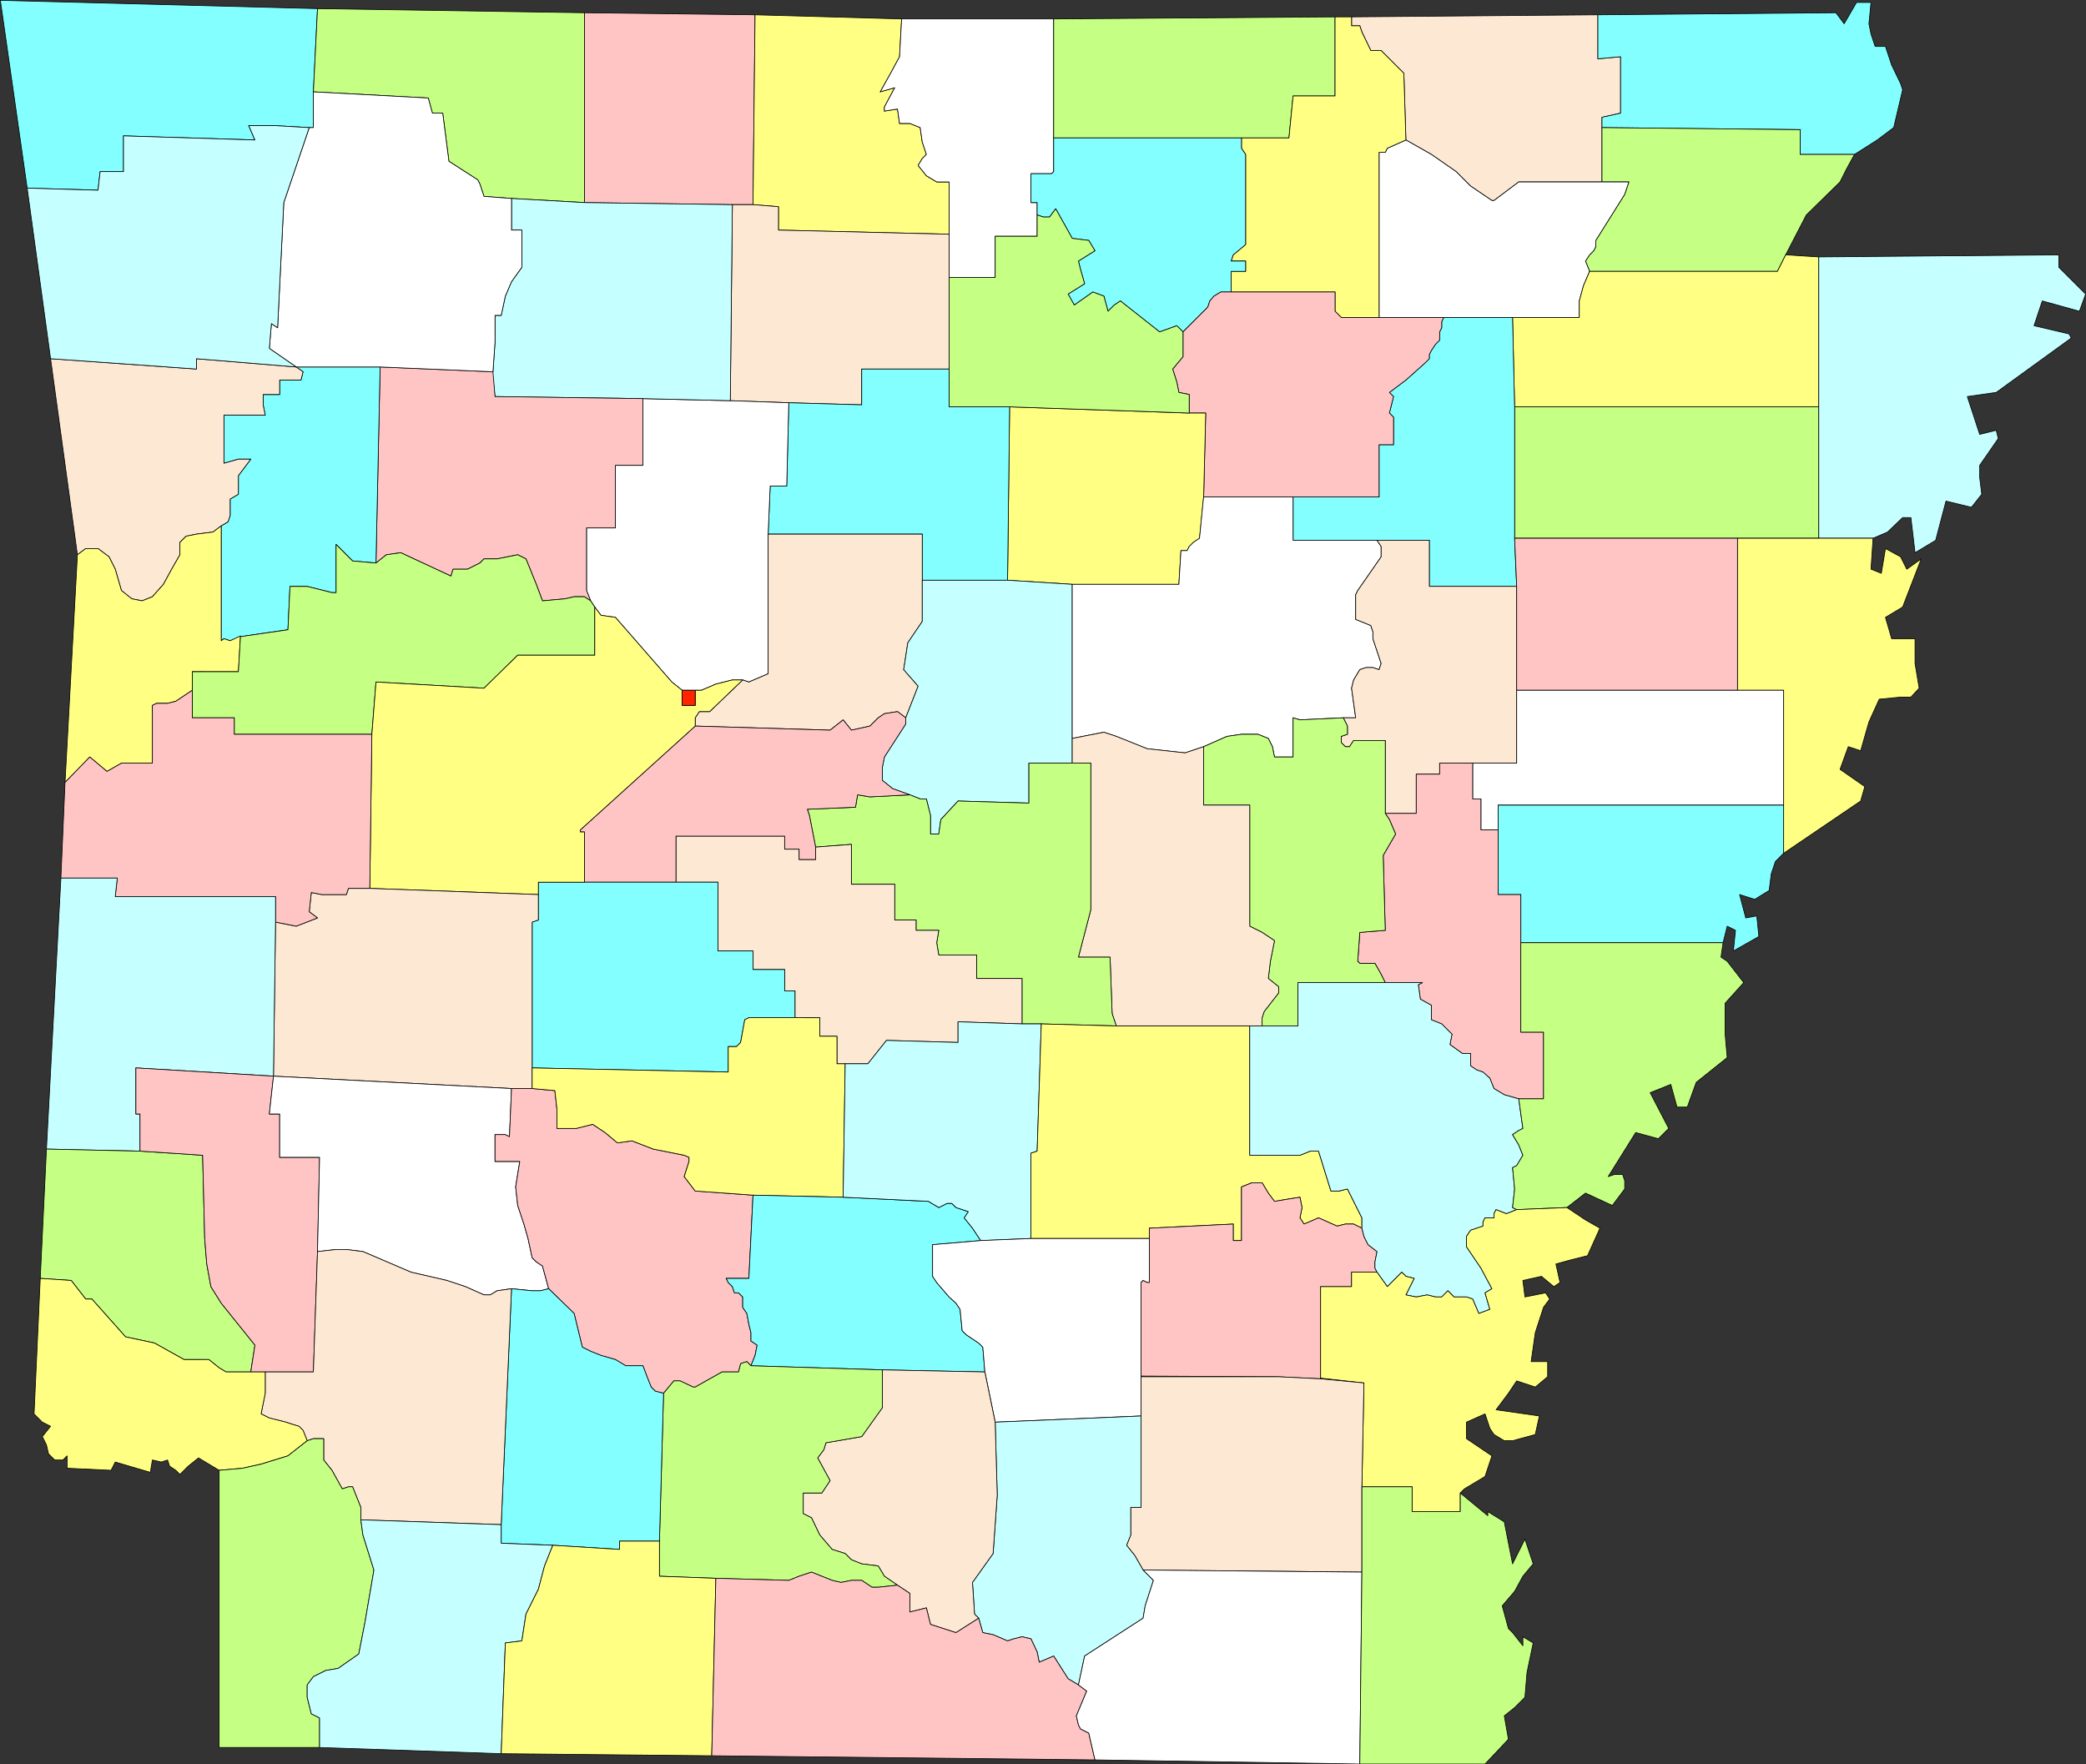 <?xml version="1.0" encoding="UTF-8" standalone="no"?>
<svg
   version="1.0"
   width="129.638mm"
   height="109.644mm"
   id="svg152"
   sodipodi:docname="Arkansas 03.wmf"
   xmlns:inkscape="http://www.inkscape.org/namespaces/inkscape"
   xmlns:sodipodi="http://sodipodi.sourceforge.net/DTD/sodipodi-0.dtd"
   xmlns="http://www.w3.org/2000/svg"
   xmlns:svg="http://www.w3.org/2000/svg">
  <rect width="100%" height="100%" fill="#333333" stroke="none"/>
  <sodipodi:namedview
     id="namedview152"
     pagecolor="#ffffff"
     bordercolor="#000000"
     borderopacity="0.25"
     inkscape:showpageshadow="2"
     inkscape:pageopacity="0.0"
     inkscape:pagecheckerboard="0"
     inkscape:deskcolor="#d1d1d1"
     inkscape:document-units="mm" />
  <defs
     id="defs1">
    <pattern
       id="WMFhbasepattern"
       patternUnits="userSpaceOnUse"
       width="6"
       height="6"
       x="0"
       y="0" />
  </defs>
  <path
     style="fill:#83ffff;fill-opacity:1;fill-rule:evenodd;stroke:none"
     d="m 6.383,44.187 16.645,0.485 0.485,-4.362 h 5.494 v -8.401 l 30.866,0.969 -1.454,-3.393 h 5.818 l 8.403,0.485 h 0.97 V 21.568 L 74.578,2.02 0.081,0.081 Z"
     id="path1" />
  <path
     style="fill:none;stroke:#000000;stroke-width:0.162px;stroke-linecap:round;stroke-linejoin:round;stroke-miterlimit:4;stroke-dasharray:none;stroke-opacity:1"
     d="m 6.383,44.187 16.645,0.485 0.485,-4.362 h 5.494 v -8.401 l 30.866,0.969 -1.454,-3.393 h 5.818 l 8.403,0.485 h 0.97 V 21.568 L 74.578,2.02 0.081,0.081 6.383,44.187 v 0"
     id="path2" />
  <path
     style="fill:#c5ff83;fill-opacity:1;fill-rule:evenodd;stroke:none"
     d="m 74.578,2.02 -0.97,19.549 26.987,1.454 0.97,3.554 h 2.424 l 1.454,11.309 6.787,4.362 0.485,0.969 0.97,2.908 6.464,0.485 17.13,0.969 V 2.989 L 74.578,2.02 Z"
     id="path3" />
  <path
     style="fill:none;stroke:#000000;stroke-width:0.162px;stroke-linecap:round;stroke-linejoin:round;stroke-miterlimit:4;stroke-dasharray:none;stroke-opacity:1"
     d="m 74.578,2.02 -0.97,19.549 26.987,1.454 0.97,3.554 h 2.424 l 1.454,11.309 6.787,4.362 0.485,0.969 0.97,2.908 6.464,0.485 17.13,0.969 V 2.989 L 74.578,2.02 v 0"
     id="path4" />
  <path
     style="fill:#ffc5c5;fill-opacity:1;fill-rule:evenodd;stroke:none"
     d="m 137.279,47.58 34.744,0.485 H 176.871 L 177.356,3.474 137.279,2.989 V 47.58 Z"
     id="path5" />
  <path
     style="fill:none;stroke:#000000;stroke-width:0.162px;stroke-linecap:round;stroke-linejoin:round;stroke-miterlimit:4;stroke-dasharray:none;stroke-opacity:1"
     d="m 137.279,47.58 34.744,0.485 H 176.871 L 177.356,3.474 137.279,2.989 v 44.591 0"
     id="path6" />
  <path
     style="fill:#ffff83;fill-opacity:1;fill-rule:evenodd;stroke:none"
     d="m 177.356,3.474 -0.485,44.591 5.979,0.485 v 5.493 l 40.077,0.969 V 42.733 h -2.909 l -2.424,-1.454 -1.939,-2.423 0.97,-1.616 0.97,-0.969 -0.97,-2.908 -0.485,-3.393 -2.424,-0.969 h -2.424 l -0.485,-3.393 -3.07,0.485 v -0.969 l 2.424,-4.524 -3.394,0.969 2.424,-4.362 2.101,-3.877 0.485,-8.886 -34.421,-0.969 z"
     id="path7" />
  <path
     style="fill:none;stroke:#000000;stroke-width:0.162px;stroke-linecap:round;stroke-linejoin:round;stroke-miterlimit:4;stroke-dasharray:none;stroke-opacity:1"
     d="m 177.356,3.474 -0.485,44.591 5.979,0.485 v 5.493 l 40.077,0.969 V 42.733 h -2.909 l -2.424,-1.454 -1.939,-2.423 0.97,-1.616 0.97,-0.969 -0.97,-2.908 -0.485,-3.393 -2.424,-0.969 h -2.424 l -0.485,-3.393 -3.07,0.485 v -0.969 l 2.424,-4.524 -3.394,0.969 2.424,-4.362 2.101,-3.877 0.485,-8.886 -34.421,-0.969 v 0"
     id="path8" />
  <path
     style="fill:#ffffff;fill-opacity:1;fill-rule:evenodd;stroke:none"
     d="m 222.927,65.19 h 10.827 v -9.694 h 9.858 v -7.916 h -1.454 v -6.786 h 4.848 l 0.485,-0.485 V 4.443 h -35.714 l -0.485,8.886 -2.101,3.877 -2.424,4.362 3.394,-0.969 -2.424,4.524 v 0.969 l 3.07,-0.485 0.485,3.393 h 2.424 l 2.424,0.969 0.485,3.393 0.97,2.908 -0.97,0.969 -0.97,1.616 1.939,2.423 2.424,1.454 h 2.909 v 22.457 z"
     id="path9" />
  <path
     style="fill:none;stroke:#000000;stroke-width:0.162px;stroke-linecap:round;stroke-linejoin:round;stroke-miterlimit:4;stroke-dasharray:none;stroke-opacity:1"
     d="m 222.927,65.19 h 10.827 v -9.694 h 9.858 v -7.916 h -1.454 v -6.786 h 4.848 l 0.485,-0.485 V 4.443 h -35.714 l -0.485,8.886 -2.101,3.877 -2.424,4.362 3.394,-0.969 -2.424,4.524 v 0.969 l 3.07,-0.485 0.485,3.393 h 2.424 l 2.424,0.969 0.485,3.393 0.97,2.908 -0.97,0.969 -0.97,1.616 1.939,2.423 2.424,1.454 h 2.909 v 22.457 0"
     id="path10" />
  <path
     style="fill:#c5ff83;fill-opacity:1;fill-rule:evenodd;stroke:none"
     d="M 247.49,4.443 V 32.393 h 55.267 l 0.97,-9.855 h 9.858 V 3.958 l -66.094,0.485 z"
     id="path11" />
  <path
     style="fill:none;stroke:#000000;stroke-width:0.162px;stroke-linecap:round;stroke-linejoin:round;stroke-miterlimit:4;stroke-dasharray:none;stroke-opacity:1"
     d="M 247.49,4.443 V 32.393 h 55.267 l 0.97,-9.855 h 9.858 V 3.958 l -66.094,0.485 v 0"
     id="path12" />
  <path
     style="fill:#fde9d3;fill-opacity:1;fill-rule:evenodd;stroke:none"
     d="m 317.463,3.958 v 2.1 h 1.939 l 0.485,1.454 2.101,4.362 h 2.424 l 5.333,5.332 0.485,15.671 5.979,3.393 5.818,4.039 3.394,3.393 5.01,3.393 h 0.485 l 5.818,-4.362 h 19.554 V 27.546 l 4.363,-0.969 v -13.248 l -5.333,0.485 V 3.474 L 317.463,3.958 Z"
     id="path13" />
  <path
     style="fill:none;stroke:#000000;stroke-width:0.162px;stroke-linecap:round;stroke-linejoin:round;stroke-miterlimit:4;stroke-dasharray:none;stroke-opacity:1"
     d="m 317.463,3.958 v 2.1 h 1.939 l 0.485,1.454 2.101,4.362 h 2.424 l 5.333,5.332 0.485,15.671 5.979,3.393 5.818,4.039 3.394,3.393 5.01,3.393 h 0.485 l 5.818,-4.362 h 19.554 V 27.546 l 4.363,-0.969 v -13.248 l -5.333,0.485 V 3.474 L 317.463,3.958 v 0"
     id="path14" />
  <path
     style="fill:#83ffff;fill-opacity:1;fill-rule:evenodd;stroke:none"
     d="M 375.316,3.474 V 13.813 l 5.333,-0.485 v 13.248 l -4.363,0.969 v 2.423 l 46.541,0.485 v 5.816 h 12.766 l 5.333,-3.393 3.878,-2.908 2.101,-8.886 -0.485,-1.454 -2.101,-4.362 -1.454,-4.362 h -2.424 l -0.97,-2.908 -0.485,-2.423 0.485,-5.008 h -3.394 l -2.909,5.008 -1.939,-2.585 -55.914,0.485 z"
     id="path15" />
  <path
     style="fill:none;stroke:#000000;stroke-width:0.162px;stroke-linecap:round;stroke-linejoin:round;stroke-miterlimit:4;stroke-dasharray:none;stroke-opacity:1"
     d="M 375.316,3.474 V 13.813 l 5.333,-0.485 v 13.248 l -4.363,0.969 v 2.423 l 46.541,0.485 v 5.816 h 12.766 l 5.333,-3.393 3.878,-2.908 2.101,-8.886 -0.485,-1.454 -2.101,-4.362 -1.454,-4.362 h -2.424 l -0.97,-2.908 -0.485,-2.423 0.485,-5.008 h -3.394 l -2.909,5.008 -1.939,-2.585 -55.914,0.485 v 0"
     id="path16" />
  <path
     style="fill:#c5ff83;fill-opacity:1;fill-rule:evenodd;stroke:none"
     d="m 373.376,63.736 h 44.117 l 1.939,-3.877 4.848,-9.371 7.918,-7.755 1.454,-2.908 1.939,-3.554 h -12.766 v -5.816 l -46.541,-0.485 v 12.763 h 6.302 l -0.97,2.908 -6.787,10.825 v 1.454 l -0.485,0.969 -0.97,0.969 -0.97,1.454 0.97,2.423 z"
     id="path17" />
  <path
     style="fill:none;stroke:#000000;stroke-width:0.162px;stroke-linecap:round;stroke-linejoin:round;stroke-miterlimit:4;stroke-dasharray:none;stroke-opacity:1"
     d="m 373.376,63.736 h 44.117 l 1.939,-3.877 4.848,-9.371 7.918,-7.755 1.454,-2.908 1.939,-3.554 h -12.766 v -5.816 l -46.541,-0.485 v 12.763 h 6.302 l -0.97,2.908 -6.787,10.825 v 1.454 l -0.485,0.969 -0.97,0.969 -0.97,1.454 0.97,2.423 v 0"
     id="path18" />
  <path
     style="fill:#ffffff;fill-opacity:1;fill-rule:evenodd;stroke:none"
     d="m 323.927,74.56 h 47.026 v -3.877 l 0.97,-3.554 1.454,-3.393 -0.97,-2.423 0.97,-1.454 0.97,-0.969 0.485,-0.969 v -1.454 l 6.787,-10.825 0.97,-2.908 H 356.732 l -5.818,4.362 h -0.485 l -5.01,-3.393 -3.394,-3.393 -5.818,-4.039 -5.979,-3.393 -4.363,1.939 -0.485,0.969 h -1.454 v 38.775 z"
     id="path19" />
  <path
     style="fill:none;stroke:#000000;stroke-width:0.162px;stroke-linecap:round;stroke-linejoin:round;stroke-miterlimit:4;stroke-dasharray:none;stroke-opacity:1"
     d="m 323.927,74.56 h 47.026 v -3.877 l 0.97,-3.554 1.454,-3.393 -0.97,-2.423 0.97,-1.454 0.97,-0.969 0.485,-0.969 v -1.454 l 6.787,-10.825 0.97,-2.908 H 356.732 l -5.818,4.362 h -0.485 l -5.01,-3.393 -3.394,-3.393 -5.818,-4.039 -5.979,-3.393 -4.363,1.939 -0.485,0.969 h -1.454 v 38.775 0"
     id="path20" />
  <path
     style="fill:#ffff83;fill-opacity:1;fill-rule:evenodd;stroke:none"
     d="m 313.584,3.958 v 18.579 h -9.858 l -0.97,9.855 h -11.15 v 2.423 l 0.97,1.454 v 21.164 l -2.909,2.423 -0.485,1.454 h 3.394 v 2.423 h -3.394 v 4.847 h 24.402 v 4.524 l 1.454,1.454 h 8.888 V 35.786 h 1.454 l 0.485,-0.969 4.363,-1.939 -0.485,-15.671 -5.333,-5.332 h -2.424 l -2.101,-4.362 -0.485,-1.454 h -1.939 V 3.958 h -3.878 z"
     id="path21" />
  <path
     style="fill:none;stroke:#000000;stroke-width:0.162px;stroke-linecap:round;stroke-linejoin:round;stroke-miterlimit:4;stroke-dasharray:none;stroke-opacity:1"
     d="m 313.584,3.958 v 18.579 h -9.858 l -0.97,9.855 h -11.15 v 2.423 l 0.97,1.454 v 21.164 l -2.909,2.423 -0.485,1.454 h 3.394 v 2.423 h -3.394 v 4.847 h 24.402 v 4.524 l 1.454,1.454 h 8.888 V 35.786 h 1.454 l 0.485,-0.969 4.363,-1.939 -0.485,-15.671 -5.333,-5.332 h -2.424 l -2.101,-4.362 -0.485,-1.454 h -1.939 V 3.958 h -3.878 v 0"
     id="path22" />
  <path
     style="fill:#83ffff;fill-opacity:1;fill-rule:evenodd;stroke:none"
     d="m 247.49,32.393 v 7.916 l -0.485,0.485 h -4.848 v 6.786 h 1.454 v 2.908 l 1.454,0.485 h 1.454 l 1.454,-1.939 3.878,6.947 3.878,0.485 1.454,2.423 -3.878,2.423 0.485,1.939 0.97,3.393 -3.878,2.423 1.454,2.585 4.363,-3.07 2.586,0.969 0.97,3.554 1.454,-1.454 1.454,-0.969 9.211,7.27 4.04,-1.454 1.454,1.454 5.818,-5.816 0.485,-1.454 0.97,-1.131 1.616,-0.969 h 2.424 v -4.847 h 3.394 v -2.423 h -3.394 l 0.485,-1.454 2.909,-2.423 V 36.27 l -0.97,-1.454 v -2.423 z"
     id="path23" />
  <path
     style="fill:none;stroke:#000000;stroke-width:0.162px;stroke-linecap:round;stroke-linejoin:round;stroke-miterlimit:4;stroke-dasharray:none;stroke-opacity:1"
     d="m 247.49,32.393 v 7.916 l -0.485,0.485 h -4.848 v 6.786 h 1.454 v 2.908 l 1.454,0.485 h 1.454 l 1.454,-1.939 3.878,6.947 3.878,0.485 1.454,2.423 -3.878,2.423 0.485,1.939 0.97,3.393 -3.878,2.423 1.454,2.585 4.363,-3.07 2.586,0.969 0.97,3.554 1.454,-1.454 1.454,-0.969 9.211,7.27 4.04,-1.454 1.454,1.454 5.818,-5.816 0.485,-1.454 0.97,-1.131 1.616,-0.969 h 2.424 v -4.847 h 3.394 v -2.423 h -3.394 l 0.485,-1.454 2.909,-2.423 V 36.27 l -0.97,-1.454 v -2.423 h -44.117 v 0"
     id="path24" />
  <path
     style="fill:#c5ffff;fill-opacity:1;fill-rule:evenodd;stroke:none"
     d="m 427.189,60.343 v 66.078 h 12.766 l 3.394,-1.454 3.555,-3.393 h 1.939 l 0.97,8.24 4.848,-2.908 2.424,-9.209 5.979,1.454 2.424,-3.07 -0.485,-3.877 v -2.908 l 4.363,-6.301 -0.485,-1.939 -3.878,0.969 -2.909,-8.886 6.787,-0.969 17.614,-12.763 -0.485,-0.969 -8.242,-1.939 1.939,-5.816 8.726,2.423 1.454,-4.039 -6.302,-6.301 v -2.908 z"
     id="path25" />
  <path
     style="fill:none;stroke:#000000;stroke-width:0.162px;stroke-linecap:round;stroke-linejoin:round;stroke-miterlimit:4;stroke-dasharray:none;stroke-opacity:1"
     d="m 427.189,60.343 v 66.078 h 12.766 l 3.394,-1.454 3.555,-3.393 h 1.939 l 0.97,8.24 4.848,-2.908 2.424,-9.209 5.979,1.454 2.424,-3.07 -0.485,-3.877 v -2.908 l 4.363,-6.301 -0.485,-1.939 -3.878,0.969 -2.909,-8.886 6.787,-0.969 17.614,-12.763 -0.485,-0.969 -8.242,-1.939 1.939,-5.816 8.726,2.423 1.454,-4.039 -6.302,-6.301 v -2.908 l -56.398,0.485 v 0"
     id="path26" />
  <path
     style="fill:#ffff83;fill-opacity:1;fill-rule:evenodd;stroke:none"
     d="m 355.277,74.56 0.485,21.003 h 71.427 V 60.343 l -7.757,-0.485 -1.939,3.877 h -44.117 l -1.454,3.393 -0.97,3.554 v 3.877 z"
     id="path27" />
  <path
     style="fill:none;stroke:#000000;stroke-width:0.162px;stroke-linecap:round;stroke-linejoin:round;stroke-miterlimit:4;stroke-dasharray:none;stroke-opacity:1"
     d="m 355.277,74.56 0.485,21.003 h 71.427 V 60.343 l -7.757,-0.485 -1.939,3.877 h -44.117 l -1.454,3.393 -0.97,3.554 v 3.877 H 355.277 v 0"
     id="path28" />
  <path
     style="fill:#c5ff83;fill-opacity:1;fill-rule:evenodd;stroke:none"
     d="M 427.189,95.563 H 355.762 v 30.858 h 71.427 z"
     id="path29" />
  <path
     style="fill:none;stroke:#000000;stroke-width:0.162px;stroke-linecap:round;stroke-linejoin:round;stroke-miterlimit:4;stroke-dasharray:none;stroke-opacity:1"
     d="M 427.189,95.563 H 355.762 v 30.858 h 71.427 v -30.858 0"
     id="path30" />
  <path
     style="fill:#83ffff;fill-opacity:1;fill-rule:evenodd;stroke:none"
     d="m 303.727,116.566 v 10.34 h 31.997 v 10.825 H 356.247 L 355.762,126.421 V 95.563 l -0.485,-21.003 h -16.16 l -0.485,0.969 v 1.454 l -0.485,0.969 v 1.939 l -0.97,0.969 -0.97,1.454 -0.485,0.969 v 0.969 l -0.97,0.969 -4.525,4.039 -3.878,2.908 0.97,0.969 -0.97,3.877 0.97,0.969 v 6.462 h -3.394 v 12.279 h -20.2 v 0 z"
     id="path31" />
  <path
     style="fill:none;stroke:#000000;stroke-width:0.162px;stroke-linecap:round;stroke-linejoin:round;stroke-miterlimit:4;stroke-dasharray:none;stroke-opacity:1"
     d="m 303.727,116.566 v 10.34 h 31.997 v 10.825 H 356.247 L 355.762,126.421 V 95.563 l -0.485,-21.003 h -16.16 l -0.485,0.969 v 1.454 l -0.485,0.969 v 1.939 l -0.97,0.969 -0.97,1.454 -0.485,0.969 v 0.969 l -0.97,0.969 -4.525,4.039 -3.878,2.908 0.97,0.969 -0.97,3.877 0.97,0.969 v 6.462 h -3.394 v 12.279 h -20.2 v 0"
     id="path32" />
  <path
     style="fill:#ffc5c5;fill-opacity:1;fill-rule:evenodd;stroke:none"
     d="m 279.325,97.017 h 3.878 l -0.485,19.71 h 41.208 v -12.279 h 3.394 V 97.987 l -0.97,-0.969 0.97,-3.877 -0.97,-0.969 3.878,-2.908 4.525,-4.039 0.97,-0.969 v -0.969 l 0.485,-0.969 0.97,-1.454 0.97,-0.969 V 77.953 l 0.485,-0.969 v -1.454 l 0.485,-0.969 h -24.078 l -1.454,-1.454 v -4.524 h -26.826 l -1.616,0.969 -0.97,1.131 -0.485,1.454 -5.818,5.816 v 5.816 l -2.424,2.908 0.97,3.07 0.485,2.423 2.424,0.485 z"
     id="path33" />
  <path
     style="fill:none;stroke:#000000;stroke-width:0.162px;stroke-linecap:round;stroke-linejoin:round;stroke-miterlimit:4;stroke-dasharray:none;stroke-opacity:1"
     d="m 279.325,97.017 h 3.878 l -0.485,19.71 h 41.208 v -12.279 h 3.394 V 97.987 l -0.97,-0.969 0.97,-3.877 -0.97,-0.969 3.878,-2.908 4.525,-4.039 0.97,-0.969 v -0.969 l 0.485,-0.969 0.97,-1.454 0.97,-0.969 V 77.953 l 0.485,-0.969 v -1.454 l 0.485,-0.969 h -24.078 l -1.454,-1.454 v -4.524 h -26.826 l -1.616,0.969 -0.97,1.131 -0.485,1.454 -5.818,5.816 v 5.816 l -2.424,2.908 0.97,3.07 0.485,2.423 2.424,0.485 v 4.362 0"
     id="path34" />
  <path
     style="fill:#ffff83;fill-opacity:1;fill-rule:evenodd;stroke:none"
     d="m 237.148,95.563 -0.485,40.713 15.19,0.969 h 25.048 l 0.485,-7.916 h 1.454 l 0.485,-0.969 0.97,-0.969 1.454,-0.969 0.97,-9.694 0.485,-19.71 h -3.878 l -42.178,-1.454 z"
     id="path35" />
  <path
     style="fill:none;stroke:#000000;stroke-width:0.162px;stroke-linecap:round;stroke-linejoin:round;stroke-miterlimit:4;stroke-dasharray:none;stroke-opacity:1"
     d="m 237.148,95.563 -0.485,40.713 15.19,0.969 h 25.048 l 0.485,-7.916 h 1.454 l 0.485,-0.969 0.97,-0.969 1.454,-0.969 0.97,-9.694 0.485,-19.71 h -3.878 l -42.178,-1.454 v 0"
     id="path36" />
  <path
     style="fill:#c5ff83;fill-opacity:1;fill-rule:evenodd;stroke:none"
     d="m 222.927,86.677 v 8.886 h 14.221 l 42.178,1.454 v -4.362 l -2.424,-0.485 -0.485,-2.423 -0.97,-3.07 2.424,-2.908 V 77.953 l -1.454,-1.454 -4.04,1.454 -9.211,-7.27 -1.454,0.969 -1.454,1.454 -0.97,-3.554 -2.586,-0.969 -4.363,3.07 -1.454,-2.585 3.878,-2.423 -0.97,-3.393 -0.485,-1.939 3.878,-2.423 -1.454,-2.423 -3.878,-0.485 -3.878,-6.947 -1.454,1.939 h -1.454 l -1.454,-0.485 v 5.008 h -9.858 v 9.694 h -10.827 z"
     id="path37" />
  <path
     style="fill:none;stroke:#000000;stroke-width:0.162px;stroke-linecap:round;stroke-linejoin:round;stroke-miterlimit:4;stroke-dasharray:none;stroke-opacity:1"
     d="m 222.927,86.677 v 8.886 h 14.221 l 42.178,1.454 v -4.362 l -2.424,-0.485 -0.485,-2.423 -0.97,-3.07 2.424,-2.908 V 77.953 l -1.454,-1.454 -4.04,1.454 -9.211,-7.27 -1.454,0.969 -1.454,1.454 -0.97,-3.554 -2.586,-0.969 -4.363,3.07 -1.454,-2.585 3.878,-2.423 -0.97,-3.393 -0.485,-1.939 3.878,-2.423 -1.454,-2.423 -3.878,-0.485 -3.878,-6.947 -1.454,1.939 h -1.454 l -1.454,-0.485 v 5.008 h -9.858 v 9.694 h -10.827 v 21.488 0"
     id="path38" />
  <path
     style="fill:#fde9d3;fill-opacity:1;fill-rule:evenodd;stroke:none"
     d="m 176.871,48.064 h -4.848 l -0.485,46.045 13.736,0.485 17.13,0.485 v -8.401 h 20.523 V 55.011 L 182.85,54.042 V 48.549 L 176.871,48.064 Z"
     id="path39" />
  <path
     style="fill:none;stroke:#000000;stroke-width:0.162px;stroke-linecap:round;stroke-linejoin:round;stroke-miterlimit:4;stroke-dasharray:none;stroke-opacity:1"
     d="m 176.871,48.064 h -4.848 l -0.485,46.045 13.736,0.485 17.13,0.485 v -8.401 h 20.523 V 55.011 L 182.85,54.042 V 48.549 L 176.871,48.064 v 0"
     id="path40" />
  <path
     style="fill:#83ffff;fill-opacity:1;fill-rule:evenodd;stroke:none"
     d="m 185.274,94.594 -0.485,19.549 H 180.911 l -0.485,11.309 h 36.198 v 10.825 h 20.038 l 0.485,-40.713 h -14.221 v -8.886 h -20.523 v 8.401 z"
     id="path41" />
  <path
     style="fill:none;stroke:#000000;stroke-width:0.162px;stroke-linecap:round;stroke-linejoin:round;stroke-miterlimit:4;stroke-dasharray:none;stroke-opacity:1"
     d="m 185.274,94.594 -0.485,19.549 H 180.911 l -0.485,11.309 h 36.198 v 10.825 h 20.038 l 0.485,-40.713 h -14.221 v -8.886 h -20.523 v 8.401 l -17.13,-0.485 v 0"
     id="path42" />
  <path
     style="fill:#ffffff;fill-opacity:1;fill-rule:evenodd;stroke:none"
     d="M 171.538,94.109 151.015,93.624 v 15.671 h -6.464 v 14.702 h -6.787 v 14.702 l 0.97,2.423 0.97,1.454 1.454,1.939 3.394,0.485 13.251,15.187 2.424,1.939 h 4.525 l 3.394,-1.454 3.878,-0.969 h 2.424 l 1.454,0.485 4.525,-1.939 v -32.797 l 0.485,-11.309 h 3.878 l 0.485,-19.549 z"
     id="path43" />
  <path
     style="fill:none;stroke:#000000;stroke-width:0.162px;stroke-linecap:round;stroke-linejoin:round;stroke-miterlimit:4;stroke-dasharray:none;stroke-opacity:1"
     d="M 171.538,94.109 151.015,93.624 v 15.671 h -6.464 v 14.702 h -6.787 v 14.702 l 0.97,2.423 0.97,1.454 1.454,1.939 3.394,0.485 13.251,15.187 2.424,1.939 h 4.525 l 3.394,-1.454 3.878,-0.969 h 2.424 l 1.454,0.485 4.525,-1.939 v -32.797 l 0.485,-11.309 h 3.878 l 0.485,-19.549 -13.736,-0.485 v 0"
     id="path44" />
  <path
     style="fill:#c5ffff;fill-opacity:1;fill-rule:evenodd;stroke:none"
     d="m 115.625,87.162 0.646,5.978 34.744,0.485 20.523,0.485 0.485,-46.045 -34.744,-0.485 -17.13,-0.969 v 7.432 h 2.424 v 8.724 l -2.424,3.393 -1.454,3.393 -0.97,4.524 h -1.454 v 6.301 l -0.485,6.947 v 0 z"
     id="path45" />
  <path
     style="fill:none;stroke:#000000;stroke-width:0.162px;stroke-linecap:round;stroke-linejoin:round;stroke-miterlimit:4;stroke-dasharray:none;stroke-opacity:1"
     d="m 115.625,87.162 0.646,5.978 34.744,0.485 20.523,0.485 0.485,-46.045 -34.744,-0.485 -17.13,-0.969 v 7.432 h 2.424 v 8.724 l -2.424,3.393 -1.454,3.393 -0.97,4.524 h -1.454 v 6.301 l -0.485,6.947 v 0"
     id="path46" />
  <path
     style="fill:#ffc5c5;fill-opacity:1;fill-rule:evenodd;stroke:none"
     d="m 89.284,86.193 -0.97,46.045 2.424,-1.939 3.394,-0.485 11.797,5.493 0.485,-1.616 h 3.394 l 1.939,-0.969 0.97,-0.485 0.97,-0.969 h 3.07 l 4.848,-0.969 1.939,0.969 2.424,5.978 1.454,3.877 5.333,-0.485 2.101,-0.485 h 2.424 l 1.454,0.969 -0.97,-2.423 v -14.702 h 6.787 v -14.702 h 6.464 V 93.624 l -34.744,-0.485 -0.485,-5.816 -26.502,-1.131 z"
     id="path47" />
  <path
     style="fill:none;stroke:#000000;stroke-width:0.162px;stroke-linecap:round;stroke-linejoin:round;stroke-miterlimit:4;stroke-dasharray:none;stroke-opacity:1"
     d="m 89.284,86.193 -0.97,46.045 2.424,-1.939 3.394,-0.485 11.797,5.493 0.485,-1.616 h 3.394 l 1.939,-0.969 0.97,-0.485 0.97,-0.969 h 3.07 l 4.848,-0.969 1.939,0.969 2.424,5.978 1.454,3.877 5.333,-0.485 2.101,-0.485 h 2.424 l 1.454,0.969 -0.97,-2.423 v -14.702 h 6.787 v -14.702 h 6.464 V 93.624 l -34.744,-0.485 -0.485,-5.816 -26.502,-1.131 v 0"
     id="path48" />
  <path
     style="fill:#83ffff;fill-opacity:1;fill-rule:evenodd;stroke:none"
     d="m 69.569,86.193 1.616,1.131 -0.485,1.939 h -5.01 v 3.393 h -3.878 v 2.423 l 0.485,2.423 h -9.696 v 11.309 l 3.394,-0.969 h 2.909 l -2.909,3.877 v 4.362 l -1.939,1.131 v 3.877 l -0.485,1.454 -1.616,0.969 v 26.981 l 0.646,-0.485 1.454,0.485 2.424,-0.969 11.15,-1.616 0.485,-10.178 h 4.04 l 5.818,1.454 h 0.97 v -11.309 l 3.878,3.877 5.494,0.485 0.97,-46.045 z"
     id="path49" />
  <path
     style="fill:none;stroke:#000000;stroke-width:0.162px;stroke-linecap:round;stroke-linejoin:round;stroke-miterlimit:4;stroke-dasharray:none;stroke-opacity:1"
     d="m 69.569,86.193 1.616,1.131 -0.485,1.939 h -5.01 v 3.393 h -3.878 v 2.423 l 0.485,2.423 h -9.696 v 11.309 l 3.394,-0.969 h 2.909 l -2.909,3.877 v 4.362 l -1.939,1.131 v 3.877 l -0.485,1.454 -1.616,0.969 v 26.981 l 0.646,-0.485 1.454,0.485 2.424,-0.969 11.15,-1.616 0.485,-10.178 h 4.04 l 5.818,1.454 h 0.97 v -11.309 l 3.878,3.877 5.494,0.485 0.97,-46.045 H 69.569 v 0"
     id="path50" />
  <path
     style="fill:#fde9d3;fill-opacity:1;fill-rule:evenodd;stroke:none"
     d="m 11.878,84.254 6.302,46.045 1.939,-1.454 h 2.909 l 2.586,1.939 1.454,2.908 1.454,5.008 2.424,1.939 2.424,0.485 2.424,-0.969 2.586,-2.908 1.939,-3.554 1.939,-3.393 v -2.908 l 1.454,-1.454 2.424,-0.485 3.878,-0.485 1.939,-1.454 1.616,-0.969 0.485,-1.454 v -3.877 l 1.939,-1.131 v -4.362 l 2.909,-3.877 h -2.909 l -3.394,0.969 V 97.502 h 9.696 l -0.485,-2.423 v -2.423 h 3.878 V 89.262 h 5.01 L 71.185,87.324 69.569,86.193 46.137,84.254 v 2.423 z"
     id="path51" />
  <path
     style="fill:none;stroke:#000000;stroke-width:0.162px;stroke-linecap:round;stroke-linejoin:round;stroke-miterlimit:4;stroke-dasharray:none;stroke-opacity:1"
     d="m 11.878,84.254 6.302,46.045 1.939,-1.454 h 2.909 l 2.586,1.939 1.454,2.908 1.454,5.008 2.424,1.939 2.424,0.485 2.424,-0.969 2.586,-2.908 1.939,-3.554 1.939,-3.393 v -2.908 l 1.454,-1.454 2.424,-0.485 3.878,-0.485 1.939,-1.454 1.616,-0.969 0.485,-1.454 v -3.877 l 1.939,-1.131 v -4.362 l 2.909,-3.877 h -2.909 l -3.394,0.969 V 97.502 h 9.696 l -0.485,-2.423 v -2.423 h 3.878 V 89.262 h 5.01 L 71.185,87.324 69.569,86.193 46.137,84.254 v 2.423 L 11.878,84.254 v 0"
     id="path52" />
  <path
     style="fill:#ffffff;fill-opacity:1;fill-rule:evenodd;stroke:none"
     d="m 72.639,29.97 -5.979,17.61 -1.454,29.404 -1.454,-0.969 -0.485,5.816 6.302,4.362 h 19.715 l 26.502,1.131 0.485,-6.947 v -6.301 h 1.454 l 0.97,-4.524 1.454,-3.393 2.424,-3.393 v -8.724 h -2.424 v -7.432 l -6.464,-0.485 -0.97,-2.908 -0.485,-0.969 -6.787,-4.362 -1.454,-11.309 h -2.424 l -0.97,-3.554 -26.987,-1.454 v 8.401 h -0.97 z"
     id="path53" />
  <path
     style="fill:none;stroke:#000000;stroke-width:0.162px;stroke-linecap:round;stroke-linejoin:round;stroke-miterlimit:4;stroke-dasharray:none;stroke-opacity:1"
     d="m 72.639,29.97 -5.979,17.61 -1.454,29.404 -1.454,-0.969 -0.485,5.816 6.302,4.362 h 19.715 l 26.502,1.131 0.485,-6.947 v -6.301 h 1.454 l 0.97,-4.524 1.454,-3.393 2.424,-3.393 v -8.724 h -2.424 v -7.432 l -6.464,-0.485 -0.97,-2.908 -0.485,-0.969 -6.787,-4.362 -1.454,-11.309 h -2.424 l -0.97,-3.554 -26.987,-1.454 v 8.401 h -0.97 v 0"
     id="path54" />
  <path
     style="fill:#c5ffff;fill-opacity:1;fill-rule:evenodd;stroke:none"
     d="m 6.383,44.187 5.494,40.067 34.259,2.423 v -2.423 l 23.432,1.939 -6.302,-4.362 0.485,-5.816 1.454,0.969 1.454,-29.404 5.979,-17.61 -8.403,-0.485 h -5.818 l 1.454,3.393 -30.866,-0.969 v 8.401 h -5.494 l -0.485,4.362 z"
     id="path55" />
  <path
     style="fill:none;stroke:#000000;stroke-width:0.162px;stroke-linecap:round;stroke-linejoin:round;stroke-miterlimit:4;stroke-dasharray:none;stroke-opacity:1"
     d="m 6.383,44.187 5.494,40.067 34.259,2.423 v -2.423 l 23.432,1.939 -6.302,-4.362 0.485,-5.816 1.454,0.969 1.454,-29.404 5.979,-17.61 -8.403,-0.485 h -5.818 l 1.454,3.393 -30.866,-0.969 V 40.309 H 23.513 L 23.028,44.672 6.383,44.187 v 0"
     id="path56" />
  <path
     style="fill:#ffff83;fill-opacity:1;fill-rule:evenodd;stroke:none"
     d="m 56.479,149.363 -2.424,1.131 -1.454,-0.485 -0.646,0.485 V 123.513 l -1.939,1.454 -3.878,0.485 -2.424,0.485 -1.454,1.454 v 2.908 l -1.939,3.393 -1.939,3.554 -2.586,2.908 -2.424,0.969 -2.424,-0.485 -2.424,-1.939 -1.454,-5.008 -1.454,-2.908 -2.586,-1.939 h -2.909 l -1.939,1.454 -2.909,53.477 5.818,-5.978 4.04,3.393 3.394,-1.939 h 7.272 v -13.571 l 0.97,-0.485 h 2.586 l 1.939,-0.485 2.424,-1.616 1.454,-0.969 v -4.362 h 10.827 l 0.485,-8.24 v 0 z"
     id="path57" />
  <path
     style="fill:none;stroke:#000000;stroke-width:0.162px;stroke-linecap:round;stroke-linejoin:round;stroke-miterlimit:4;stroke-dasharray:none;stroke-opacity:1"
     d="m 56.479,149.363 -2.424,1.131 -1.454,-0.485 -0.646,0.485 V 123.513 l -1.939,1.454 -3.878,0.485 -2.424,0.485 -1.454,1.454 v 2.908 l -1.939,3.393 -1.939,3.554 -2.586,2.908 -2.424,0.969 -2.424,-0.485 -2.424,-1.939 -1.454,-5.008 -1.454,-2.908 -2.586,-1.939 h -2.909 l -1.939,1.454 -2.909,53.477 5.818,-5.978 4.04,3.393 3.394,-1.939 h 7.272 v -13.571 l 0.97,-0.485 h 2.586 l 1.939,-0.485 2.424,-1.616 1.454,-0.969 v -4.362 h 10.827 l 0.485,-8.24 v 0"
     id="path58" />
  <path
     style="fill:#c5ff83;fill-opacity:1;fill-rule:evenodd;stroke:none"
     d="m 138.733,141.123 -1.454,-0.969 h -2.424 l -2.101,0.485 -5.333,0.485 -1.454,-3.877 -2.424,-5.978 -1.939,-0.969 -4.848,0.969 h -3.07 l -0.97,0.969 -0.97,0.485 -1.939,0.969 h -3.394 l -0.485,1.616 -11.797,-5.493 -3.394,0.485 -2.424,1.939 -5.494,-0.485 -3.878,-3.877 v 11.309 h -0.97 l -5.818,-1.454 h -4.04 l -0.485,10.178 -11.15,1.616 -0.485,8.24 H 45.167 v 10.825 h 9.858 v 3.877 H 87.345 l 0.97,-12.279 25.371,1.454 7.918,-7.755 h 18.099 v -11.309 l -0.97,-1.454 z"
     id="path59" />
  <path
     style="fill:none;stroke:#000000;stroke-width:0.162px;stroke-linecap:round;stroke-linejoin:round;stroke-miterlimit:4;stroke-dasharray:none;stroke-opacity:1"
     d="m 138.733,141.123 -1.454,-0.969 h -2.424 l -2.101,0.485 -5.333,0.485 -1.454,-3.877 -2.424,-5.978 -1.939,-0.969 -4.848,0.969 h -3.07 l -0.97,0.969 -0.97,0.485 -1.939,0.969 h -3.394 l -0.485,1.616 -11.797,-5.493 -3.394,0.485 -2.424,1.939 -5.494,-0.485 -3.878,-3.877 v 11.309 h -0.97 l -5.818,-1.454 h -4.04 l -0.485,10.178 -11.15,1.616 -0.485,8.24 H 45.167 v 10.825 h 9.858 v 3.877 H 87.345 l 0.97,-12.279 25.371,1.454 7.918,-7.755 h 18.099 v -11.309 l -0.97,-1.454 v 0"
     id="path60" />
  <path
     style="fill:#fde9d3;fill-opacity:1;fill-rule:evenodd;stroke:none"
     d="M 216.625,136.276 V 125.452 H 180.426 v 32.797 l -4.525,1.939 -1.454,-0.485 -7.757,7.432 h -2.424 l -0.97,1.454 v 1.939 l 31.674,0.969 3.07,-2.423 1.939,2.423 4.363,-0.969 1.939,-1.939 1.454,-0.969 3.07,-0.485 1.939,1.454 2.909,-7.432 -3.394,-3.877 0.97,-6.301 3.394,-5.008 z"
     id="path61" />
  <path
     style="fill:none;stroke:#000000;stroke-width:0.162px;stroke-linecap:round;stroke-linejoin:round;stroke-miterlimit:4;stroke-dasharray:none;stroke-opacity:1"
     d="M 216.625,136.276 V 125.452 H 180.426 v 32.797 l -4.525,1.939 -1.454,-0.485 -7.757,7.432 h -2.424 l -0.97,1.454 v 1.939 l 31.674,0.969 3.07,-2.423 1.939,2.423 4.363,-0.969 1.939,-1.939 1.454,-0.969 3.07,-0.485 1.939,1.454 2.909,-7.432 -3.394,-3.877 0.97,-6.301 3.394,-5.008 v -9.694 0"
     id="path62" />
  <path
     style="fill:#c5ffff;fill-opacity:1;fill-rule:evenodd;stroke:none"
     d="m 236.663,136.276 h -20.038 v 9.694 l -3.394,5.008 -0.97,6.301 3.394,3.877 -2.909,7.432 v 1.454 l -5.01,7.755 -0.485,2.423 v 3.07 l 2.424,1.939 4.04,1.454 2.424,0.969 h 1.454 l 0.97,3.877 v 4.362 h 1.939 l 0.485,-3.393 4.04,-4.362 16.645,0.485 v -9.371 h 10.181 v -42.006 l -15.19,-0.969 z"
     id="path63" />
  <path
     style="fill:none;stroke:#000000;stroke-width:0.162px;stroke-linecap:round;stroke-linejoin:round;stroke-miterlimit:4;stroke-dasharray:none;stroke-opacity:1"
     d="m 236.663,136.276 h -20.038 v 9.694 l -3.394,5.008 -0.97,6.301 3.394,3.877 -2.909,7.432 v 1.454 l -5.01,7.755 -0.485,2.423 v 3.07 l 2.424,1.939 4.04,1.454 2.424,0.969 h 1.454 l 0.97,3.877 v 4.362 h 1.939 l 0.485,-3.393 4.04,-4.362 16.645,0.485 v -9.371 h 10.181 v -42.006 l -15.19,-0.969 v 0"
     id="path64" />
  <path
     style="fill:#ffffff;fill-opacity:1;fill-rule:evenodd;stroke:none"
     d="m 282.719,116.566 -0.97,9.855 -1.454,0.969 -0.97,0.969 -0.485,0.969 h -1.454 l -0.485,7.916 h -25.048 v 36.19 l 7.434,-1.454 2.909,0.969 7.272,2.908 8.888,0.969 4.363,-1.454 5.494,-2.423 3.394,-0.485 h 3.878 l 2.424,0.969 0.97,1.939 0.485,2.423 h 4.363 v -9.209 l 1.616,0.485 10.181,-0.485 h 2.909 l -0.97,-6.947 0.485,-1.939 1.454,-2.423 1.454,-0.485 h 1.616 l 1.454,0.485 0.485,-1.454 -0.485,-1.454 -1.454,-4.362 v -1.616 l -0.485,-1.454 -1.131,-0.485 -2.424,-0.969 v -5.816 l 0.485,-0.969 5.494,-7.916 v -2.423 l -0.97,-1.454 h -19.715 v -10.178 h -21.008 v 0 z"
     id="path65" />
  <path
     style="fill:none;stroke:#000000;stroke-width:0.162px;stroke-linecap:round;stroke-linejoin:round;stroke-miterlimit:4;stroke-dasharray:none;stroke-opacity:1"
     d="m 282.719,116.566 -0.97,9.855 -1.454,0.969 -0.97,0.969 -0.485,0.969 h -1.454 l -0.485,7.916 h -25.048 v 36.19 l 7.434,-1.454 2.909,0.969 7.272,2.908 8.888,0.969 4.363,-1.454 5.494,-2.423 3.394,-0.485 h 3.878 l 2.424,0.969 0.97,1.939 0.485,2.423 h 4.363 v -9.209 l 1.616,0.485 10.181,-0.485 h 2.909 l -0.97,-6.947 0.485,-1.939 1.454,-2.423 1.454,-0.485 h 1.616 l 1.454,0.485 0.485,-1.454 -0.485,-1.454 -1.454,-4.362 v -1.616 l -0.485,-1.454 -1.131,-0.485 -2.424,-0.969 v -5.816 l 0.485,-0.969 5.494,-7.916 v -2.423 l -0.97,-1.454 h -19.715 v -10.178 h -21.008 v 0"
     id="path66" />
  <path
     style="fill:#fde9d3;fill-opacity:1;fill-rule:evenodd;stroke:none"
     d="m 323.442,126.906 0.97,1.454 v 2.423 l -5.494,7.916 -0.485,0.969 v 5.816 l 2.424,0.969 1.131,0.485 0.485,1.454 v 1.616 l 1.454,4.362 0.485,1.454 -0.485,1.454 -1.454,-0.485 h -1.616 l -1.454,0.485 -1.454,2.423 -0.485,1.939 0.97,6.947 h -2.909 l 0.97,1.939 v 1.939 l -1.454,0.485 v 1.454 l 0.97,0.969 h 0.97 l 0.97,-1.454 h 7.434 v 17.125 h 7.272 v -9.209 h 5.494 v -2.585 h 18.099 v -41.521 h -20.523 v -10.825 h -12.282 z"
     id="path67" />
  <path
     style="fill:none;stroke:#000000;stroke-width:0.162px;stroke-linecap:round;stroke-linejoin:round;stroke-miterlimit:4;stroke-dasharray:none;stroke-opacity:1"
     d="m 323.442,126.906 0.97,1.454 v 2.423 l -5.494,7.916 -0.485,0.969 v 5.816 l 2.424,0.969 1.131,0.485 0.485,1.454 v 1.616 l 1.454,4.362 0.485,1.454 -0.485,1.454 -1.454,-0.485 h -1.616 l -1.454,0.485 -1.454,2.423 -0.485,1.939 0.97,6.947 h -2.909 l 0.97,1.939 v 1.939 l -1.454,0.485 v 1.454 l 0.97,0.969 h 0.97 l 0.97,-1.454 h 7.434 v 17.125 h 7.272 v -9.209 h 5.494 v -2.585 h 18.099 v -41.521 h -20.523 v -10.825 h -12.282 v 0"
     id="path68" />
  <path
     style="fill:#ffc5c5;fill-opacity:1;fill-rule:evenodd;stroke:none"
     d="M 408.12,126.421 H 355.762 l 0.485,11.309 v 24.396 h 51.874 v -35.705 z"
     id="path69" />
  <path
     style="fill:none;stroke:#000000;stroke-width:0.162px;stroke-linecap:round;stroke-linejoin:round;stroke-miterlimit:4;stroke-dasharray:none;stroke-opacity:1"
     d="M 408.12,126.421 H 355.762 l 0.485,11.309 v 24.396 h 51.874 v -35.705 0"
     id="path70" />
  <path
     style="fill:#ffff83;fill-opacity:1;fill-rule:evenodd;stroke:none"
     d="m 427.189,126.421 h -19.069 v 35.705 h 10.827 v 38.29 l 18.099,-12.279 0.97,-3.393 -5.818,-4.039 1.939,-5.332 2.909,0.969 1.939,-6.786 2.424,-5.332 5.01,-0.485 h 2.424 l 1.939,-2.1 -0.97,-5.816 v -5.816 h -5.494 l -1.454,-5.008 4.04,-2.423 4.363,-11.309 -3.394,2.423 -1.454,-2.908 -3.555,-1.939 -0.97,5.816 -2.424,-0.969 0.485,-7.27 h -12.766 z"
     id="path71" />
  <path
     style="fill:none;stroke:#000000;stroke-width:0.162px;stroke-linecap:round;stroke-linejoin:round;stroke-miterlimit:4;stroke-dasharray:none;stroke-opacity:1"
     d="m 427.189,126.421 h -19.069 v 35.705 h 10.827 v 38.29 l 18.099,-12.279 0.97,-3.393 -5.818,-4.039 1.939,-5.332 2.909,0.969 1.939,-6.786 2.424,-5.332 5.01,-0.485 h 2.424 l 1.939,-2.1 -0.97,-5.816 v -5.816 h -5.494 l -1.454,-5.008 4.04,-2.423 4.363,-11.309 -3.394,2.423 -1.454,-2.908 -3.555,-1.939 -0.97,5.816 -2.424,-0.969 0.485,-7.27 h -12.766 v 0"
     id="path72" />
  <path
     style="fill:#ffffff;fill-opacity:1;fill-rule:evenodd;stroke:none"
     d="M 408.12,162.126 H 356.247 v 17.125 h -10.342 v 8.401 h 1.939 v 7.27 h 4.04 v -5.816 h 67.064 v -26.981 h -10.827 z"
     id="path73" />
  <path
     style="fill:none;stroke:#000000;stroke-width:0.162px;stroke-linecap:round;stroke-linejoin:round;stroke-miterlimit:4;stroke-dasharray:none;stroke-opacity:1"
     d="M 408.12,162.126 H 356.247 v 17.125 h -10.342 v 8.401 h 1.939 v 7.27 h 4.04 v -5.816 h 67.064 v -26.981 h -10.827 v 0"
     id="path74" />
  <path
     style="fill:#83ffff;fill-opacity:1;fill-rule:evenodd;stroke:none"
     d="M 418.948,189.107 H 351.884 v 21.003 h 5.333 V 221.419 h 47.51 l 0.97,-3.877 1.939,0.969 -0.485,4.847 5.979,-3.393 -0.485,-4.847 -2.586,0.485 -1.454,-5.493 3.555,1.131 3.394,-2.1 0.485,-3.877 0.97,-2.908 1.939,-1.939 v -11.309 z"
     id="path75" />
  <path
     style="fill:none;stroke:#000000;stroke-width:0.162px;stroke-linecap:round;stroke-linejoin:round;stroke-miterlimit:4;stroke-dasharray:none;stroke-opacity:1"
     d="M 418.948,189.107 H 351.884 v 21.003 h 5.333 V 221.419 h 47.51 l 0.97,-3.877 1.939,0.969 -0.485,4.847 5.979,-3.393 -0.485,-4.847 -2.586,0.485 -1.454,-5.493 3.555,1.131 3.394,-2.1 0.485,-3.877 0.97,-2.908 1.939,-1.939 v -11.309 0"
     id="path76" />
  <path
     style="fill:#ffc5c5;fill-opacity:1;fill-rule:evenodd;stroke:none"
     d="m 351.722,194.923 h -3.878 v -7.27 h -1.939 v -8.401 h -7.757 v 2.585 h -5.494 v 9.209 h -7.272 l 0.97,1.454 1.454,3.393 -2.909,5.008 0.485,17.61 -5.979,0.485 -0.485,6.786 0.485,0.485 h 3.555 l 1.454,2.585 0.97,1.939 h 8.726 l -0.97,0.485 0.485,3.393 2.586,1.454 v 3.393 l 2.424,0.969 2.424,2.423 -0.485,2.423 2.909,2.1 h 1.939 v 2.908 l 1.454,0.969 1.454,0.485 1.616,1.454 0.97,2.423 2.424,1.454 3.394,0.969 h 5.818 v -15.671 h -5.333 v -32.312 h -5.333 v -15.187 0 z"
     id="path77" />
  <path
     style="fill:none;stroke:#000000;stroke-width:0.162px;stroke-linecap:round;stroke-linejoin:round;stroke-miterlimit:4;stroke-dasharray:none;stroke-opacity:1"
     d="m 351.722,194.923 h -3.878 v -7.27 h -1.939 v -8.401 h -7.757 v 2.585 h -5.494 v 9.209 h -7.272 l 0.97,1.454 1.454,3.393 -2.909,5.008 0.485,17.61 -5.979,0.485 -0.485,6.786 0.485,0.485 h 3.555 l 1.454,2.585 0.97,1.939 h 8.726 l -0.97,0.485 0.485,3.393 2.586,1.454 v 3.393 l 2.424,0.969 2.424,2.423 -0.485,2.423 2.909,2.1 h 1.939 v 2.908 l 1.454,0.969 1.454,0.485 1.616,1.454 0.97,2.423 2.424,1.454 3.394,0.969 h 5.818 v -15.671 h -5.333 v -32.312 h -5.333 v -15.187 0"
     id="path78" />
  <path
     style="fill:#c5ff83;fill-opacity:1;fill-rule:evenodd;stroke:none"
     d="m 325.381,191.046 v -17.125 h -7.434 l -0.97,1.454 h -0.97 l -0.97,-0.969 v -1.454 l 1.454,-0.485 v -1.939 l -0.97,-1.939 -10.181,0.485 -1.616,-0.485 v 9.209 h -4.363 l -0.485,-2.423 -0.97,-1.939 -2.424,-0.969 h -3.878 l -3.394,0.485 -5.494,2.423 v 13.733 h 10.827 v 28.435 l 2.909,1.454 2.909,1.939 -0.97,4.847 -0.485,4.039 2.424,1.939 v 1.454 l -3.394,4.362 -0.485,1.454 v 1.939 h 8.403 v -10.178 h 20.523 l -0.97,-1.939 -1.454,-2.585 h -3.555 l -0.485,-0.485 0.485,-6.786 5.979,-0.485 -0.485,-17.61 2.909,-5.008 -1.454,-3.393 -0.97,-1.454 z"
     id="path79" />
  <path
     style="fill:none;stroke:#000000;stroke-width:0.162px;stroke-linecap:round;stroke-linejoin:round;stroke-miterlimit:4;stroke-dasharray:none;stroke-opacity:1"
     d="m 325.381,191.046 v -17.125 h -7.434 l -0.97,1.454 h -0.97 l -0.97,-0.969 v -1.454 l 1.454,-0.485 v -1.939 l -0.97,-1.939 -10.181,0.485 -1.616,-0.485 v 9.209 h -4.363 l -0.485,-2.423 -0.97,-1.939 -2.424,-0.969 h -3.878 l -3.394,0.485 -5.494,2.423 v 13.733 h 10.827 v 28.435 l 2.909,1.454 2.909,1.939 -0.97,4.847 -0.485,4.039 2.424,1.939 v 1.454 l -3.394,4.362 -0.485,1.454 v 1.939 h 8.403 v -10.178 h 20.523 l -0.97,-1.939 -1.454,-2.585 h -3.555 l -0.485,-0.485 0.485,-6.786 5.979,-0.485 -0.485,-17.61 2.909,-5.008 -1.454,-3.393 -0.97,-1.454 v 0"
     id="path80" />
  <path
     style="fill:#fde9d3;fill-opacity:1;fill-rule:evenodd;stroke:none"
     d="m 282.719,175.374 -4.363,1.454 -8.888,-0.969 -7.272,-2.908 -2.909,-0.969 -7.434,1.454 v 5.816 h 4.363 v 34.412 l -2.909,11.148 h 7.434 l 0.485,13.248 0.97,2.908 h 34.259 v -1.939 l 0.485,-1.454 3.394,-4.362 v -1.454 l -2.424,-1.939 0.485,-4.039 0.97,-4.847 -2.909,-1.939 -2.909,-1.454 v -28.435 h -10.827 v -13.733 z"
     id="path81" />
  <path
     style="fill:none;stroke:#000000;stroke-width:0.162px;stroke-linecap:round;stroke-linejoin:round;stroke-miterlimit:4;stroke-dasharray:none;stroke-opacity:1"
     d="m 282.719,175.374 -4.363,1.454 -8.888,-0.969 -7.272,-2.908 -2.909,-0.969 -7.434,1.454 v 5.816 h 4.363 v 34.412 l -2.909,11.148 h 7.434 l 0.485,13.248 0.97,2.908 h 34.259 v -1.939 l 0.485,-1.454 3.394,-4.362 v -1.454 l -2.424,-1.939 0.485,-4.039 0.97,-4.847 -2.909,-1.939 -2.909,-1.454 v -28.435 h -10.827 v -13.733 0"
     id="path82" />
  <path
     style="fill:#c5ff83;fill-opacity:1;fill-rule:evenodd;stroke:none"
     d="m 251.853,179.252 h -10.181 v 9.371 l -16.645,-0.485 -4.04,4.362 -0.485,3.393 h -1.939 v -4.362 l -0.97,-3.877 h -1.454 l -2.424,-0.969 -9.373,0.485 -2.909,-0.485 -0.485,2.908 -11.312,0.485 0.485,1.454 1.454,7.432 8.403,-0.646 v 9.371 h 10.181 v 8.401 h 5.01 v 2.423 h 5.333 l -0.485,2.908 0.485,2.908 h 8.888 v 5.493 h 10.666 v 10.663 h 4.525 l 17.614,0.485 -0.97,-2.908 -0.485,-13.248 h -7.434 l 2.909,-11.148 v -34.412 h -4.363 z"
     id="path83" />
  <path
     style="fill:none;stroke:#000000;stroke-width:0.162px;stroke-linecap:round;stroke-linejoin:round;stroke-miterlimit:4;stroke-dasharray:none;stroke-opacity:1"
     d="m 251.853,179.252 h -10.181 v 9.371 l -16.645,-0.485 -4.04,4.362 -0.485,3.393 h -1.939 v -4.362 l -0.97,-3.877 h -1.454 l -2.424,-0.969 -9.373,0.485 -2.909,-0.485 -0.485,2.908 -11.312,0.485 0.485,1.454 1.454,7.432 8.403,-0.646 v 9.371 h 10.181 v 8.401 h 5.01 v 2.423 h 5.333 l -0.485,2.908 0.485,2.908 h 8.888 v 5.493 h 10.666 v 10.663 h 4.525 l 17.614,0.485 -0.97,-2.908 -0.485,-13.248 h -7.434 l 2.909,-11.148 v -34.412 h -4.363 v 0"
     id="path84" />
  <path
     style="fill:#fde9d3;fill-opacity:1;fill-rule:evenodd;stroke:none"
     d="m 198.525,249.854 h 5.333 l 4.363,-5.493 16.806,0.485 v -4.847 l 15.029,0.485 v -10.663 h -10.666 v -5.493 h -8.888 l -0.485,-2.908 0.485,-2.908 h -5.333 v -2.423 h -5.01 v -8.401 h -10.181 v -9.371 l -8.403,0.646 v 2.908 h -3.878 v -2.423 h -3.394 v -3.07 h -25.533 v 10.825 h 9.858 v 16.156 h 8.242 v 4.362 h 7.434 v 5.008 h 2.424 v 6.301 h 5.818 v 4.362 h 4.04 v 6.462 h 1.939 z"
     id="path85" />
  <path
     style="fill:none;stroke:#000000;stroke-width:0.162px;stroke-linecap:round;stroke-linejoin:round;stroke-miterlimit:4;stroke-dasharray:none;stroke-opacity:1"
     d="m 198.525,249.854 h 5.333 l 4.363,-5.493 16.806,0.485 v -4.847 l 15.029,0.485 v -10.663 h -10.666 v -5.493 h -8.888 l -0.485,-2.908 0.485,-2.908 h -5.333 v -2.423 h -5.01 v -8.401 h -10.181 v -9.371 l -8.403,0.646 v 2.908 h -3.878 v -2.423 h -3.394 v -3.07 h -25.533 v 10.825 h 9.858 v 16.156 h 8.242 v 4.362 h 7.434 v 5.008 h 2.424 v 6.301 h 5.818 v 4.362 h 4.04 v 6.462 h 1.939 v 0"
     id="path86" />
  <path
     style="fill:#ffc5c5;fill-opacity:1;fill-rule:evenodd;stroke:none"
     d="m 137.279,207.202 h 21.493 v -10.825 h 25.533 v 3.07 h 3.394 v 2.423 h 3.878 v -2.908 l -1.454,-7.432 -0.485,-1.454 11.312,-0.485 0.485,-2.908 2.909,0.485 9.373,-0.485 -4.04,-1.454 -2.424,-1.939 v -3.07 l 0.485,-2.423 5.01,-7.755 v -1.454 l -1.939,-1.454 -3.07,0.485 -1.454,0.969 -1.939,1.939 -4.363,0.969 -1.939,-2.423 -3.07,2.423 -31.674,-0.969 -26.987,24.396 v 0.485 h 0.97 v 11.794 z"
     id="path87" />
  <path
     style="fill:none;stroke:#000000;stroke-width:0.162px;stroke-linecap:round;stroke-linejoin:round;stroke-miterlimit:4;stroke-dasharray:none;stroke-opacity:1"
     d="m 137.279,207.202 h 21.493 v -10.825 h 25.533 v 3.07 h 3.394 v 2.423 h 3.878 v -2.908 l -1.454,-7.432 -0.485,-1.454 11.312,-0.485 0.485,-2.908 2.909,0.485 9.373,-0.485 -4.04,-1.454 -2.424,-1.939 v -3.07 l 0.485,-2.423 5.01,-7.755 v -1.454 l -1.939,-1.454 -3.07,0.485 -1.454,0.969 -1.939,1.939 -4.363,0.969 -1.939,-2.423 -3.07,2.423 -31.674,-0.969 -26.987,24.396 v 0.485 h 0.97 v 11.794 0"
     id="path88" />
  <path
     style="fill:#83ffff;fill-opacity:1;fill-rule:evenodd;stroke:none"
     d="m 126.452,210.11 v 5.978 l -1.454,0.485 v 34.251 l 46.056,0.969 v -5.978 h 1.939 l 0.97,-0.969 0.97,-5.332 0.97,-0.485 h 10.827 v -6.301 h -2.424 v -5.008 H 176.871 v -4.362 h -8.242 v -16.156 h -42.178 v 2.908 z"
     id="path89" />
  <path
     style="fill:none;stroke:#000000;stroke-width:0.162px;stroke-linecap:round;stroke-linejoin:round;stroke-miterlimit:4;stroke-dasharray:none;stroke-opacity:1"
     d="m 126.452,210.11 v 5.978 l -1.454,0.485 v 34.251 l 46.056,0.969 v -5.978 h 1.939 l 0.97,-0.969 0.97,-5.332 0.97,-0.485 h 10.827 v -6.301 h -2.424 v -5.008 H 176.871 v -4.362 h -8.242 v -16.156 h -42.178 v 2.908 0"
     id="path90" />
  <path
     style="fill:#ffff83;fill-opacity:1;fill-rule:evenodd;stroke:none"
     d="m 174.447,159.703 h -2.424 l -3.878,0.969 -3.394,1.454 h -1.454 v 3.554 h -3.07 v -3.554 l -2.424,-1.939 -13.251,-15.187 -3.394,-0.485 -1.454,-1.939 v 11.309 h -18.099 l -7.918,7.755 -25.371,-1.454 -0.97,12.279 -0.485,36.19 39.592,1.454 v -2.908 h 10.827 v -11.794 h -0.97 v -0.485 l 26.987,-24.396 v -1.939 l 0.97,-1.454 h 2.424 l 7.757,-7.432 z"
     id="path91" />
  <path
     style="fill:none;stroke:#000000;stroke-width:0.162px;stroke-linecap:round;stroke-linejoin:round;stroke-miterlimit:4;stroke-dasharray:none;stroke-opacity:1"
     d="m 174.447,159.703 h -2.424 l -3.878,0.969 -3.394,1.454 h -1.454 v 3.554 h -3.07 v -3.554 l -2.424,-1.939 -13.251,-15.187 -3.394,-0.485 -1.454,-1.939 v 11.309 h -18.099 l -7.918,7.755 -25.371,-1.454 -0.97,12.279 -0.485,36.19 39.592,1.454 v -2.908 h 10.827 v -11.794 h -0.97 v -0.485 l 26.987,-24.396 v -1.939 l 0.97,-1.454 h 2.424 l 7.757,-7.432 v 0"
     id="path92" />
  <path
     style="fill:#fde9d3;fill-opacity:1;fill-rule:evenodd;stroke:none"
     d="m 86.698,208.656 h -4.848 l -0.485,1.454 h -5.818 l -2.424,-0.485 -0.485,4.524 1.939,1.454 -5.01,1.939 -4.848,-0.969 -0.485,36.19 55.914,2.908 h 4.848 v -39.098 l 1.454,-0.485 v -5.978 L 86.86,208.656 v 0 z"
     id="path93" />
  <path
     style="fill:none;stroke:#000000;stroke-width:0.162px;stroke-linecap:round;stroke-linejoin:round;stroke-miterlimit:4;stroke-dasharray:none;stroke-opacity:1"
     d="m 86.698,208.656 h -4.848 l -0.485,1.454 h -5.818 l -2.424,-0.485 -0.485,4.524 1.939,1.454 -5.01,1.939 -4.848,-0.969 -0.485,36.19 55.914,2.908 h 4.848 v -39.098 l 1.454,-0.485 v -5.978 L 86.86,208.656 v 0"
     id="path94" />
  <path
     style="fill:#ffc5c5;fill-opacity:1;fill-rule:evenodd;stroke:none"
     d="m 45.167,162.126 -1.454,0.969 -2.424,1.616 -1.939,0.485 h -2.586 l -0.97,0.485 v 13.571 h -7.272 l -3.394,1.939 -4.04,-3.393 -5.818,5.978 -0.97,22.457 h 13.251 l -0.485,4.362 h 37.653 v 5.978 l 4.848,0.969 5.01,-1.939 -1.939,-1.454 0.485,-4.524 2.424,0.485 h 5.818 l 0.485,-1.454 h 5.01 L 87.345,172.466 H 55.025 v -3.877 h -9.858 v -6.462 z"
     id="path95" />
  <path
     style="fill:none;stroke:#000000;stroke-width:0.162px;stroke-linecap:round;stroke-linejoin:round;stroke-miterlimit:4;stroke-dasharray:none;stroke-opacity:1"
     d="m 45.167,162.126 -1.454,0.969 -2.424,1.616 -1.939,0.485 h -2.586 l -0.97,0.485 v 13.571 h -7.272 l -3.394,1.939 -4.04,-3.393 -5.818,5.978 -0.97,22.457 h 13.251 l -0.485,4.362 h 37.653 v 5.978 l 4.848,0.969 5.01,-1.939 -1.939,-1.454 0.485,-4.524 2.424,0.485 h 5.818 l 0.485,-1.454 h 5.01 L 87.345,172.466 H 55.025 v -3.877 h -9.858 v -6.462 0"
     id="path96" />
  <path
     style="fill:#c5ffff;fill-opacity:1;fill-rule:evenodd;stroke:none"
     d="m 14.302,206.232 -3.394,63.655 21.978,0.485 v -8.724 h -0.97 v -10.825 l 32.32,1.939 0.485,-36.19 v -5.978 H 27.068 l 0.485,-4.362 H 14.302 Z"
     id="path97" />
  <path
     style="fill:none;stroke:#000000;stroke-width:0.162px;stroke-linecap:round;stroke-linejoin:round;stroke-miterlimit:4;stroke-dasharray:none;stroke-opacity:1"
     d="m 14.302,206.232 -3.394,63.655 21.978,0.485 v -8.724 h -0.97 v -10.825 l 32.32,1.939 0.485,-36.19 v -5.978 H 27.068 l 0.485,-4.362 H 14.302 v 0"
     id="path98" />
  <path
     style="fill:#ff2700;fill-opacity:1;fill-rule:evenodd;stroke:none"
     d="m 163.135,162.126 h -2.909 v 3.554 h 3.07 v -3.554 0 z"
     id="path99" />
  <path
     style="fill:none;stroke:#000000;stroke-width:0.162px;stroke-linecap:round;stroke-linejoin:round;stroke-miterlimit:4;stroke-dasharray:none;stroke-opacity:1"
     d="m 163.135,162.126 h -2.909 v 3.554 h 3.07 v -3.554 0"
     id="path100" />
  <path
     style="fill:#c5ff83;fill-opacity:1;fill-rule:evenodd;stroke:none"
     d="m 10.908,269.887 -1.454,30.373 7.272,0.485 3.394,4.362 h 1.454 l 7.918,8.886 6.787,1.454 6.949,3.877 h 5.818 l 2.424,1.939 1.616,0.969 h 5.818 l 0.97,-6.301 -7.918,-9.855 -2.424,-3.877 -0.97,-5.332 -0.485,-5.978 -0.485,-19.549 -14.706,-0.969 -21.978,-0.485 z"
     id="path101" />
  <path
     style="fill:none;stroke:#000000;stroke-width:0.162px;stroke-linecap:round;stroke-linejoin:round;stroke-miterlimit:4;stroke-dasharray:none;stroke-opacity:1"
     d="m 10.908,269.887 -1.454,30.373 7.272,0.485 3.394,4.362 h 1.454 l 7.918,8.886 6.787,1.454 6.949,3.877 h 5.818 l 2.424,1.939 1.616,0.969 h 5.818 l 0.97,-6.301 -7.918,-9.855 -2.424,-3.877 -0.97,-5.332 -0.485,-5.978 -0.485,-19.549 -14.706,-0.969 -21.978,-0.485 v 0"
     id="path102" />
  <path
     style="fill:#ffc5c5;fill-opacity:1;fill-rule:evenodd;stroke:none"
     d="m 58.903,322.233 h 14.706 l 0.97,-28.273 0.485,-22.134 h -9.373 v -10.178 h -2.424 l 0.97,-8.886 -32.32,-1.939 v 10.825 h 0.97 v 8.724 l 14.706,0.969 0.485,19.549 0.485,5.978 0.97,5.332 2.424,3.877 7.918,9.855 z"
     id="path103" />
  <path
     style="fill:none;stroke:#000000;stroke-width:0.162px;stroke-linecap:round;stroke-linejoin:round;stroke-miterlimit:4;stroke-dasharray:none;stroke-opacity:1"
     d="m 58.903,322.233 h 14.706 l 0.97,-28.273 0.485,-22.134 h -9.373 v -10.178 h -2.424 l 0.97,-8.886 -32.32,-1.939 v 10.825 h 0.97 v 8.724 l 14.706,0.969 0.485,19.549 0.485,5.978 0.97,5.332 2.424,3.877 7.918,9.855 -0.97,6.301 v 0"
     id="path104" />
  <path
     style="fill:#ffffff;fill-opacity:1;fill-rule:evenodd;stroke:none"
     d="m 64.236,252.762 -0.97,8.886 h 2.424 v 10.178 h 9.373 l -0.485,22.134 4.363,-0.485 h 2.424 l 3.878,0.485 4.525,1.939 6.787,2.908 8.403,1.939 4.363,1.454 4.363,1.939 h 1.454 l 1.616,-0.969 3.394,-0.485 4.848,0.485 h 1.939 l 1.939,-0.485 -1.454,-5.332 -1.454,-0.969 -0.97,-0.969 -0.97,-4.524 -0.97,-3.393 -1.454,-4.362 -0.485,-4.362 0.97,-5.978 h -5.818 v -6.301 h 2.424 l 0.97,0.485 0.485,-11.309 -55.914,-2.908 z"
     id="path105" />
  <path
     style="fill:none;stroke:#000000;stroke-width:0.162px;stroke-linecap:round;stroke-linejoin:round;stroke-miterlimit:4;stroke-dasharray:none;stroke-opacity:1"
     d="m 64.236,252.762 -0.97,8.886 h 2.424 v 10.178 h 9.373 l -0.485,22.134 4.363,-0.485 h 2.424 l 3.878,0.485 4.525,1.939 6.787,2.908 8.403,1.939 4.363,1.454 4.363,1.939 h 1.454 l 1.616,-0.969 3.394,-0.485 4.848,0.485 h 1.939 l 1.939,-0.485 -1.454,-5.332 -1.454,-0.969 -0.97,-0.969 -0.97,-4.524 -0.97,-3.393 -1.454,-4.362 -0.485,-4.362 0.97,-5.978 h -5.818 v -6.301 h 2.424 l 0.97,0.485 0.485,-11.309 -55.914,-2.908 v 0"
     id="path106" />
  <path
     style="fill:#ffc5c5;fill-opacity:1;fill-rule:evenodd;stroke:none"
     d="m 120.149,255.67 -0.485,11.309 -0.97,-0.485 h -2.424 v 6.301 h 5.818 l -0.97,5.978 0.485,4.362 1.454,4.362 0.97,3.393 0.97,4.524 0.97,0.969 1.454,0.969 1.454,5.332 5.979,5.816 1.454,5.978 0.485,1.939 1.939,0.969 2.424,0.969 3.394,0.969 2.424,1.454 h 4.04 l 0.97,2.585 0.97,2.423 0.97,0.969 1.939,0.485 2.424,-2.908 h 1.454 l 3.07,1.454 h 0.485 l 6.302,-3.554 h 3.878 l 0.485,-1.939 1.454,-0.485 0.97,0.969 0.97,-2.423 0.485,-2.423 -1.454,-0.969 v -1.939 l -0.485,-1.939 -0.485,-2.585 -0.97,-1.454 v -2.423 l -0.97,-0.969 h -0.97 l -0.485,-1.454 -0.97,-0.969 -0.485,-0.969 h 5.333 l 0.97,-19.549 -13.574,-0.969 -2.586,-3.393 1.131,-3.554 v -0.969 l -1.131,-0.485 -7.272,-1.454 -5.01,-1.939 -3.394,0.485 -2.909,-2.423 -2.909,-1.939 -3.878,0.969 h -4.525 v -4.524 l -0.485,-4.362 -5.333,-0.485 z"
     id="path107" />
  <path
     style="fill:none;stroke:#000000;stroke-width:0.162px;stroke-linecap:round;stroke-linejoin:round;stroke-miterlimit:4;stroke-dasharray:none;stroke-opacity:1"
     d="m 120.149,255.67 -0.485,11.309 -0.97,-0.485 h -2.424 v 6.301 h 5.818 l -0.97,5.978 0.485,4.362 1.454,4.362 0.97,3.393 0.97,4.524 0.97,0.969 1.454,0.969 1.454,5.332 5.979,5.816 1.454,5.978 0.485,1.939 1.939,0.969 2.424,0.969 3.394,0.969 2.424,1.454 h 4.04 l 0.97,2.585 0.97,2.423 0.97,0.969 1.939,0.485 2.424,-2.908 h 1.454 l 3.07,1.454 h 0.485 l 6.302,-3.554 h 3.878 l 0.485,-1.939 1.454,-0.485 0.97,0.969 0.97,-2.423 0.485,-2.423 -1.454,-0.969 v -1.939 l -0.485,-1.939 -0.485,-2.585 -0.97,-1.454 v -2.423 l -0.97,-0.969 h -0.97 l -0.485,-1.454 -0.97,-0.969 -0.485,-0.969 h 5.333 l 0.97,-19.549 -13.574,-0.969 -2.586,-3.393 1.131,-3.554 v -0.969 l -1.131,-0.485 -7.272,-1.454 -5.01,-1.939 -3.394,0.485 -2.909,-2.423 -2.909,-1.939 -3.878,0.969 h -4.525 v -4.524 l -0.485,-4.362 -5.333,-0.485 h -4.848 v 0"
     id="path108" />
  <path
     style="fill:#ffff83;fill-opacity:1;fill-rule:evenodd;stroke:none"
     d="m 124.997,255.67 5.333,0.485 0.485,4.362 v 4.524 h 4.525 l 3.878,-0.969 2.909,1.939 2.909,2.423 3.394,-0.485 5.01,1.939 7.272,1.454 1.131,0.485 v 0.969 l -1.131,3.554 2.586,3.393 13.574,0.969 21.17,0.485 0.485,-31.343 h -1.939 v -6.462 h -4.04 v -4.362 H 175.901 l -0.97,0.485 -0.97,5.332 -0.97,0.969 h -1.939 v 5.978 l -46.056,-0.969 v 4.847 z"
     id="path109" />
  <path
     style="fill:none;stroke:#000000;stroke-width:0.162px;stroke-linecap:round;stroke-linejoin:round;stroke-miterlimit:4;stroke-dasharray:none;stroke-opacity:1"
     d="m 124.997,255.67 5.333,0.485 0.485,4.362 v 4.524 h 4.525 l 3.878,-0.969 2.909,1.939 2.909,2.423 3.394,-0.485 5.01,1.939 7.272,1.454 1.131,0.485 v 0.969 l -1.131,3.554 2.586,3.393 13.574,0.969 21.17,0.485 0.485,-31.343 h -1.939 v -6.462 h -4.04 v -4.362 H 175.901 l -0.97,0.485 -0.97,5.332 -0.97,0.969 h -1.939 v 5.978 l -46.056,-0.969 v 4.847 0"
     id="path110" />
  <path
     style="fill:#83ffff;fill-opacity:1;fill-rule:evenodd;stroke:none"
     d="m 176.871,280.712 -0.97,19.549 h -5.333 l 0.485,0.969 0.97,0.969 0.485,1.454 h 0.97 l 0.97,0.969 v 2.423 l 0.97,1.454 0.485,2.585 0.485,1.939 v 1.939 l 1.454,0.969 -0.485,2.423 -0.97,2.423 30.866,0.969 24.078,0.485 -0.485,-5.816 -0.97,-0.969 -2.909,-1.939 -0.97,-0.969 -0.485,-5.008 -0.97,-1.454 -1.616,-1.454 -2.909,-3.393 -0.97,-1.454 v -7.432 l 11.312,-0.969 -1.939,-2.908 -1.939,-2.423 0.97,-1.454 -1.454,-0.485 -1.454,-0.485 -0.97,-0.969 h -1.131 l -1.939,0.969 -2.424,-1.454 -20.038,-0.969 -21.17,-0.485 z"
     id="path111" />
  <path
     style="fill:none;stroke:#000000;stroke-width:0.162px;stroke-linecap:round;stroke-linejoin:round;stroke-miterlimit:4;stroke-dasharray:none;stroke-opacity:1"
     d="m 176.871,280.712 -0.97,19.549 h -5.333 l 0.485,0.969 0.97,0.969 0.485,1.454 h 0.97 l 0.97,0.969 v 2.423 l 0.97,1.454 0.485,2.585 0.485,1.939 v 1.939 l 1.454,0.969 -0.485,2.423 -0.97,2.423 30.866,0.969 24.078,0.485 -0.485,-5.816 -0.97,-0.969 -2.909,-1.939 -0.97,-0.969 -0.485,-5.008 -0.97,-1.454 -1.616,-1.454 -2.909,-3.393 -0.97,-1.454 v -7.432 l 11.312,-0.969 -1.939,-2.908 -1.939,-2.423 0.97,-1.454 -1.454,-0.485 -1.454,-0.485 -0.97,-0.969 h -1.131 l -1.939,0.969 -2.424,-1.454 -20.038,-0.969 -21.17,-0.485 v 0"
     id="path112" />
  <path
     style="fill:#c5ffff;fill-opacity:1;fill-rule:evenodd;stroke:none"
     d="m 198.041,281.196 20.038,0.969 2.424,1.454 1.939,-0.969 h 1.131 l 0.97,0.969 1.454,0.485 1.454,0.485 -0.97,1.454 1.939,2.423 1.939,2.908 11.797,-0.485 v -20.034 l 1.454,-0.485 0.97,-29.889 h -4.525 l -15.029,-0.485 v 4.847 l -16.806,-0.485 -4.363,5.493 h -5.333 z"
     id="path113" />
  <path
     style="fill:none;stroke:#000000;stroke-width:0.162px;stroke-linecap:round;stroke-linejoin:round;stroke-miterlimit:4;stroke-dasharray:none;stroke-opacity:1"
     d="m 198.041,281.196 20.038,0.969 2.424,1.454 1.939,-0.969 h 1.131 l 0.97,0.969 1.454,0.485 1.454,0.485 -0.97,1.454 1.939,2.423 1.939,2.908 11.797,-0.485 v -20.034 l 1.454,-0.485 0.97,-29.889 h -4.525 l -15.029,-0.485 v 4.847 l -16.806,-0.485 -4.363,5.493 h -5.333 l -0.485,31.343 v 0"
     id="path114" />
  <path
     style="fill:#ffff83;fill-opacity:1;fill-rule:evenodd;stroke:none"
     d="m 244.581,240.483 -0.97,29.889 -1.454,0.485 v 20.034 h 27.795 v -2.423 l 19.715,-0.969 v 3.877 h 1.939 v -12.602 l 2.424,-0.969 h 2.424 l 1.454,2.423 1.454,1.939 2.909,-0.485 3.07,-0.485 0.485,2.423 -0.485,2.423 0.97,1.454 3.394,-1.454 4.363,1.939 1.939,-0.485 h 1.939 l 1.939,0.969 v -2.423 l -3.394,-6.786 -1.939,0.485 h -1.939 l -2.909,-9.371 h -1.939 l -2.424,0.969 H 293.546 V 240.968 H 262.196 l -17.614,-0.485 z"
     id="path115" />
  <path
     style="fill:none;stroke:#000000;stroke-width:0.162px;stroke-linecap:round;stroke-linejoin:round;stroke-miterlimit:4;stroke-dasharray:none;stroke-opacity:1"
     d="m 244.581,240.483 -0.97,29.889 -1.454,0.485 v 20.034 h 27.795 v -2.423 l 19.715,-0.969 v 3.877 h 1.939 v -12.602 l 2.424,-0.969 h 2.424 l 1.454,2.423 1.454,1.939 2.909,-0.485 3.07,-0.485 0.485,2.423 -0.485,2.423 0.97,1.454 3.394,-1.454 4.363,1.939 1.939,-0.485 h 1.939 l 1.939,0.969 v -2.423 l -3.394,-6.786 -1.939,0.485 h -1.939 l -2.909,-9.371 h -1.939 l -2.424,0.969 H 293.546 V 240.968 H 262.196 l -17.614,-0.485 v 0"
     id="path116" />
  <path
     style="fill:#ffffff;fill-opacity:1;fill-rule:evenodd;stroke:none"
     d="m 242.157,290.89 -11.797,0.485 -11.312,0.969 v 7.432 l 0.97,1.454 2.909,3.393 1.616,1.454 0.97,1.454 0.485,5.008 0.97,0.969 2.909,1.939 0.97,0.969 0.485,5.816 2.424,11.794 34.259,-1.454 v -31.343 l 0.485,-0.485 0.97,0.485 h 0.485 v -10.34 z"
     id="path117" />
  <path
     style="fill:none;stroke:#000000;stroke-width:0.162px;stroke-linecap:round;stroke-linejoin:round;stroke-miterlimit:4;stroke-dasharray:none;stroke-opacity:1"
     d="m 242.157,290.89 -11.797,0.485 -11.312,0.969 v 7.432 l 0.97,1.454 2.909,3.393 1.616,1.454 0.97,1.454 0.485,5.008 0.97,0.969 2.909,1.939 0.97,0.969 0.485,5.816 2.424,11.794 34.259,-1.454 v -31.343 l 0.485,-0.485 0.97,0.485 h 0.485 v -10.34 h -27.795 v 0"
     id="path118" />
  <path
     style="fill:#ffc5c5;fill-opacity:1;fill-rule:evenodd;stroke:none"
     d="m 268.013,323.202 32.32,0.162 9.858,0.485 v -21.649 h 7.272 v -3.393 h 5.979 l -0.485,-0.969 v -1.454 l 0.485,-2.423 -2.101,-1.616 -0.97,-1.939 -0.485,-1.939 -1.939,-0.969 h -1.939 l -1.939,0.485 -4.363,-1.939 -3.394,1.454 -0.97,-1.454 0.485,-2.423 -0.485,-2.423 -3.07,0.485 -2.909,0.485 -1.454,-1.939 -1.454,-2.423 h -2.424 l -2.424,0.969 v 12.602 h -1.939 v -3.877 l -19.715,0.969 v 12.763 h -0.485 l -0.97,-0.485 -0.485,0.485 v 22.134 0 z"
     id="path119" />
  <path
     style="fill:none;stroke:#000000;stroke-width:0.162px;stroke-linecap:round;stroke-linejoin:round;stroke-miterlimit:4;stroke-dasharray:none;stroke-opacity:1"
     d="m 268.013,323.202 32.32,0.162 9.858,0.485 v -21.649 h 7.272 v -3.393 h 5.979 l -0.485,-0.969 v -1.454 l 0.485,-2.423 -2.101,-1.616 -0.97,-1.939 -0.485,-1.939 -1.939,-0.969 h -1.939 l -1.939,0.485 -4.363,-1.939 -3.394,1.454 -0.97,-1.454 0.485,-2.423 -0.485,-2.423 -3.07,0.485 -2.909,0.485 -1.454,-1.939 -1.454,-2.423 h -2.424 l -2.424,0.969 v 12.602 h -1.939 v -3.877 l -19.715,0.969 v 12.763 h -0.485 l -0.97,-0.485 -0.485,0.485 v 22.134 0"
     id="path120" />
  <path
     style="fill:#c5ffff;fill-opacity:1;fill-rule:evenodd;stroke:none"
     d="m 293.546,240.968 v 30.373 h 11.797 l 2.424,-0.969 h 1.939 l 2.909,9.371 h 1.939 l 1.939,-0.485 3.394,6.786 v 2.423 l 0.485,1.939 0.97,1.939 2.101,1.616 -0.485,2.423 v 1.454 l 0.485,0.969 2.424,3.393 3.394,-3.393 0.97,0.969 1.939,0.485 -1.939,3.877 2.424,0.485 2.586,-0.485 1.939,0.485 h 1.454 l 1.454,-1.454 1.454,1.454 h 2.909 l 1.454,0.485 1.454,3.393 2.586,-0.969 -1.131,-3.877 1.616,-0.969 -2.586,-4.847 -3.394,-5.008 v -2.423 l 0.97,-1.454 2.909,-0.969 v -0.969 l 0.485,-0.969 h 2.101 v -0.969 l 0.485,-0.969 2.424,0.969 2.424,-0.969 -0.97,-0.485 0.485,-4.362 -0.485,-5.008 0.97,-0.485 1.454,-2.423 -0.97,-2.423 -1.454,-2.423 1.454,-0.969 0.97,-0.485 -0.97,-6.947 -3.394,-0.969 -2.424,-1.454 -0.97,-2.423 -1.616,-1.454 -1.454,-0.485 -1.454,-0.969 v -2.908 h -1.939 l -2.909,-2.1 0.485,-2.423 -2.424,-2.423 -2.424,-0.969 v -3.393 l -2.586,-1.454 -0.485,-3.393 0.97,-0.485 h -29.25 v 10.178 z"
     id="path121" />
  <path
     style="fill:none;stroke:#000000;stroke-width:0.162px;stroke-linecap:round;stroke-linejoin:round;stroke-miterlimit:4;stroke-dasharray:none;stroke-opacity:1"
     d="m 293.546,240.968 v 30.373 h 11.797 l 2.424,-0.969 h 1.939 l 2.909,9.371 h 1.939 l 1.939,-0.485 3.394,6.786 v 2.423 l 0.485,1.939 0.97,1.939 2.101,1.616 -0.485,2.423 v 1.454 l 0.485,0.969 2.424,3.393 3.394,-3.393 0.97,0.969 1.939,0.485 -1.939,3.877 2.424,0.485 2.586,-0.485 1.939,0.485 h 1.454 l 1.454,-1.454 1.454,1.454 h 2.909 l 1.454,0.485 1.454,3.393 2.586,-0.969 -1.131,-3.877 1.616,-0.969 -2.586,-4.847 -3.394,-5.008 v -2.423 l 0.97,-1.454 2.909,-0.969 v -0.969 l 0.485,-0.969 h 2.101 v -0.969 l 0.485,-0.969 2.424,0.969 2.424,-0.969 -0.97,-0.485 0.485,-4.362 -0.485,-5.008 0.97,-0.485 1.454,-2.423 -0.97,-2.423 -1.454,-2.423 1.454,-0.969 0.97,-0.485 -0.97,-6.947 -3.394,-0.969 -2.424,-1.454 -0.97,-2.423 -1.616,-1.454 -1.454,-0.485 -1.454,-0.969 v -2.908 h -1.939 l -2.909,-2.1 0.485,-2.423 -2.424,-2.423 -2.424,-0.969 v -3.393 l -2.586,-1.454 -0.485,-3.393 0.97,-0.485 h -29.25 v 10.178 h -11.312 v 0"
     id="path122" />
  <path
     style="fill:#c5ff83;fill-opacity:1;fill-rule:evenodd;stroke:none"
     d="m 357.216,221.419 v 21.003 h 5.333 v 15.671 h -5.818 l 0.97,6.947 -0.97,0.485 -1.454,0.969 1.454,2.423 0.97,2.423 -1.454,2.423 -0.97,0.485 0.485,5.008 -0.485,4.362 0.97,0.485 11.797,-0.485 4.363,-3.393 6.302,2.908 2.909,-3.877 v -1.939 l -0.485,-1.454 h -1.939 l -1.454,0.485 6.464,-10.34 5.333,1.454 2.424,-2.423 -4.363,-8.401 4.848,-1.939 1.454,5.332 h 2.424 l 2.101,-5.816 7.272,-5.816 -0.485,-5.493 v -7.27 l 4.363,-4.847 -3.878,-5.008 -1.454,-0.969 0.485,-3.393 z"
     id="path123" />
  <path
     style="fill:none;stroke:#000000;stroke-width:0.162px;stroke-linecap:round;stroke-linejoin:round;stroke-miterlimit:4;stroke-dasharray:none;stroke-opacity:1"
     d="m 357.216,221.419 v 21.003 h 5.333 v 15.671 h -5.818 l 0.97,6.947 -0.97,0.485 -1.454,0.969 1.454,2.423 0.97,2.423 -1.454,2.423 -0.97,0.485 0.485,5.008 -0.485,4.362 0.97,0.485 11.797,-0.485 4.363,-3.393 6.302,2.908 2.909,-3.877 v -1.939 l -0.485,-1.454 h -1.939 l -1.454,0.485 6.464,-10.34 5.333,1.454 2.424,-2.423 -4.363,-8.401 4.848,-1.939 1.454,5.332 h 2.424 l 2.101,-5.816 7.272,-5.816 -0.485,-5.493 v -7.27 l 4.363,-4.847 -3.878,-5.008 -1.454,-0.969 0.485,-3.393 H 357.216 v 0"
     id="path124" />
  <path
     style="fill:#ffff83;fill-opacity:1;fill-rule:evenodd;stroke:none"
     d="m 310.191,323.687 10.181,1.131 -0.485,24.396 h 11.797 v 5.816 h 11.312 v -4.362 l 0.97,-0.969 4.848,-2.908 1.616,-4.847 -5.979,-4.039 v -3.877 l 4.363,-1.939 1.131,3.393 0.97,1.454 2.424,1.454 h 1.939 l 5.333,-1.454 0.97,-4.362 -10.181,-1.454 2.909,-3.877 1.939,-2.908 4.363,1.454 2.909,-2.423 v -3.554 h -3.878 l 0.97,-6.786 1.939,-5.978 1.454,-1.939 -0.97,-1.454 -4.848,0.969 -0.485,-3.877 4.363,-0.969 2.909,2.423 1.454,-0.969 -0.97,-4.362 3.555,-0.969 3.878,-0.969 2.909,-6.462 -3.394,-1.939 -4.363,-2.908 -11.797,0.485 -2.424,0.969 -2.424,-0.969 -0.485,0.969 v 0.969 h -2.101 l -0.485,0.969 v 0.969 l -2.909,0.969 -0.97,1.454 v 2.423 l 3.394,5.008 2.586,4.847 -1.616,0.969 1.131,3.877 -2.586,0.969 -1.454,-3.393 -1.454,-0.485 h -2.909 l -1.454,-1.454 -1.454,1.454 h -1.454 l -1.939,-0.485 -2.586,0.485 -2.424,-0.485 1.939,-3.877 -1.939,-0.485 -0.97,-0.969 -3.394,3.393 -2.424,-3.393 h -5.979 v 3.393 h -7.272 v 21.649 0 z"
     id="path125" />
  <path
     style="fill:none;stroke:#000000;stroke-width:0.162px;stroke-linecap:round;stroke-linejoin:round;stroke-miterlimit:4;stroke-dasharray:none;stroke-opacity:1"
     d="m 310.191,323.687 10.181,1.131 -0.485,24.396 h 11.797 v 5.816 h 11.312 v -4.362 l 0.97,-0.969 4.848,-2.908 1.616,-4.847 -5.979,-4.039 v -3.877 l 4.363,-1.939 1.131,3.393 0.97,1.454 2.424,1.454 h 1.939 l 5.333,-1.454 0.97,-4.362 -10.181,-1.454 2.909,-3.877 1.939,-2.908 4.363,1.454 2.909,-2.423 v -3.554 h -3.878 l 0.97,-6.786 1.939,-5.978 1.454,-1.939 -0.97,-1.454 -4.848,0.969 -0.485,-3.877 4.363,-0.969 2.909,2.423 1.454,-0.969 -0.97,-4.362 3.555,-0.969 3.878,-0.969 2.909,-6.462 -3.394,-1.939 -4.363,-2.908 -11.797,0.485 -2.424,0.969 -2.424,-0.969 -0.485,0.969 v 0.969 h -2.101 l -0.485,0.969 v 0.969 l -2.909,0.969 -0.97,1.454 v 2.423 l 3.394,5.008 2.586,4.847 -1.616,0.969 1.131,3.877 -2.586,0.969 -1.454,-3.393 -1.454,-0.485 h -2.909 l -1.454,-1.454 -1.454,1.454 h -1.454 l -1.939,-0.485 -2.586,0.485 -2.424,-0.485 1.939,-3.877 -1.939,-0.485 -0.97,-0.969 -3.394,3.393 -2.424,-3.393 h -5.979 v 3.393 h -7.272 v 21.649 0"
     id="path126" />
  <path
     style="fill:#fde9d3;fill-opacity:1;fill-rule:evenodd;stroke:none"
     d="m 268.013,332.573 v 21.488 h -2.424 v 6.462 l -0.97,2.423 1.939,2.423 1.939,3.393 51.389,0.485 v -20.034 l 0.485,-24.396 -10.181,-0.969 -9.858,-0.485 H 268.013 Z"
     id="path127" />
  <path
     style="fill:none;stroke:#000000;stroke-width:0.162px;stroke-linecap:round;stroke-linejoin:round;stroke-miterlimit:4;stroke-dasharray:none;stroke-opacity:1"
     d="m 268.013,332.573 v 21.488 h -2.424 v 6.462 l -0.97,2.423 1.939,2.423 1.939,3.393 51.389,0.485 v -20.034 l 0.485,-24.396 -10.181,-0.969 -9.858,-0.485 H 268.013 v 9.209 0"
     id="path128" />
  <path
     style="fill:#c5ffff;fill-opacity:1;fill-rule:evenodd;stroke:none"
     d="m 233.754,334.027 0.485,17.125 -0.97,13.733 -2.424,3.393 -2.424,3.393 0.485,7.432 0.97,0.969 0.97,3.393 2.424,0.485 3.394,1.454 1.454,-0.485 1.939,-0.485 2.101,0.485 1.454,3.07 0.485,2.423 3.394,-1.454 3.394,5.332 2.424,1.454 1.454,-6.786 13.736,-8.886 0.485,-2.908 1.939,-5.978 -2.424,-2.423 -1.939,-3.393 -1.939,-2.423 0.97,-2.423 v -6.462 h 2.424 v -21.488 z"
     id="path129" />
  <path
     style="fill:none;stroke:#000000;stroke-width:0.162px;stroke-linecap:round;stroke-linejoin:round;stroke-miterlimit:4;stroke-dasharray:none;stroke-opacity:1"
     d="m 233.754,334.027 0.485,17.125 -0.97,13.733 -2.424,3.393 -2.424,3.393 0.485,7.432 0.97,0.969 0.97,3.393 2.424,0.485 3.394,1.454 1.454,-0.485 1.939,-0.485 2.101,0.485 1.454,3.07 0.485,2.423 3.394,-1.454 3.394,5.332 2.424,1.454 1.454,-6.786 13.736,-8.886 0.485,-2.908 1.939,-5.978 -2.424,-2.423 -1.939,-3.393 -1.939,-2.423 0.97,-2.423 v -6.462 h 2.424 v -21.488 l -34.259,1.454 v 0"
     id="path130" />
  <path
     style="fill:#fde9d3;fill-opacity:1;fill-rule:evenodd;stroke:none"
     d="m 207.252,321.748 v 8.886 l -4.848,6.786 -8.403,1.454 -0.485,1.616 -1.454,1.939 2.909,5.332 -1.939,2.908 h -4.363 v 4.847 l 1.939,0.969 1.939,4.039 2.909,3.393 3.07,0.969 1.454,1.454 2.424,0.969 3.878,0.485 1.454,2.423 3.07,2.1 2.909,1.939 v 4.362 l 3.878,-0.969 0.97,3.877 5.979,1.939 5.333,-3.393 -0.97,-0.969 -0.485,-7.432 2.424,-3.393 2.424,-3.393 0.97,-13.733 -0.485,-17.125 -2.424,-11.794 z"
     id="path131" />
  <path
     style="fill:none;stroke:#000000;stroke-width:0.162px;stroke-linecap:round;stroke-linejoin:round;stroke-miterlimit:4;stroke-dasharray:none;stroke-opacity:1"
     d="m 207.252,321.748 v 8.886 l -4.848,6.786 -8.403,1.454 -0.485,1.616 -1.454,1.939 2.909,5.332 -1.939,2.908 h -4.363 v 4.847 l 1.939,0.969 1.939,4.039 2.909,3.393 3.07,0.969 1.454,1.454 2.424,0.969 3.878,0.485 1.454,2.423 3.07,2.1 2.909,1.939 v 4.362 l 3.878,-0.969 0.97,3.877 5.979,1.939 5.333,-3.393 -0.97,-0.969 -0.485,-7.432 2.424,-3.393 2.424,-3.393 0.97,-13.733 -0.485,-17.125 -2.424,-11.794 -24.078,-0.485 v 0"
     id="path132" />
  <path
     style="fill:#c5ff83;fill-opacity:1;fill-rule:evenodd;stroke:none"
     d="m 168.145,370.701 17.13,0.485 2.424,-0.969 2.909,-0.969 4.848,1.939 2.101,0.485 2.424,-0.485 h 2.424 l 2.424,1.616 h 1.454 l 4.525,-0.485 -3.07,-2.1 -1.454,-2.423 -3.878,-0.485 -2.424,-0.969 -1.454,-1.454 -3.07,-0.969 -2.909,-3.393 -1.939,-4.039 -1.939,-0.969 v -4.847 h 4.363 l 1.939,-2.908 -2.909,-5.332 1.454,-1.939 0.485,-1.616 8.403,-1.454 4.848,-6.786 v -8.886 l -30.866,-0.969 -0.97,-0.969 -1.454,0.485 -0.485,1.939 h -3.878 l -6.302,3.554 h -0.485 l -3.07,-1.454 h -1.454 l -2.424,2.908 -0.97,34.736 v 8.24 z"
     id="path133" />
  <path
     style="fill:none;stroke:#000000;stroke-width:0.162px;stroke-linecap:round;stroke-linejoin:round;stroke-miterlimit:4;stroke-dasharray:none;stroke-opacity:1"
     d="m 168.145,370.701 17.13,0.485 2.424,-0.969 2.909,-0.969 4.848,1.939 2.101,0.485 2.424,-0.485 h 2.424 l 2.424,1.616 h 1.454 l 4.525,-0.485 -3.07,-2.1 -1.454,-2.423 -3.878,-0.485 -2.424,-0.969 -1.454,-1.454 -3.07,-0.969 -2.909,-3.393 -1.939,-4.039 -1.939,-0.969 v -4.847 h 4.363 l 1.939,-2.908 -2.909,-5.332 1.454,-1.939 0.485,-1.616 8.403,-1.454 4.848,-6.786 v -8.886 l -30.866,-0.969 -0.97,-0.969 -1.454,0.485 -0.485,1.939 h -3.878 l -6.302,3.554 h -0.485 l -3.07,-1.454 h -1.454 l -2.424,2.908 -0.97,34.736 v 8.24 l 13.251,0.485 v 0"
     id="path134" />
  <path
     style="fill:#83ffff;fill-opacity:1;fill-rule:evenodd;stroke:none"
     d="m 129.845,362.946 15.675,0.969 v -1.939 h 9.373 l 0.97,-34.736 -1.939,-0.485 -0.97,-0.969 -0.97,-2.423 -0.97,-2.585 h -4.04 l -2.424,-1.454 -3.394,-0.969 -2.424,-0.969 -1.939,-0.969 -0.485,-1.939 -1.454,-5.978 -5.979,-5.816 -1.939,0.485 h -1.939 l -4.848,-0.485 -2.424,55.415 v 4.362 l 12.12,0.485 z"
     id="path135" />
  <path
     style="fill:none;stroke:#000000;stroke-width:0.162px;stroke-linecap:round;stroke-linejoin:round;stroke-miterlimit:4;stroke-dasharray:none;stroke-opacity:1"
     d="m 129.845,362.946 15.675,0.969 v -1.939 h 9.373 l 0.97,-34.736 -1.939,-0.485 -0.97,-0.969 -0.97,-2.423 -0.97,-2.585 h -4.04 l -2.424,-1.454 -3.394,-0.969 -2.424,-0.969 -1.939,-0.969 -0.485,-1.939 -1.454,-5.978 -5.979,-5.816 -1.939,0.485 h -1.939 l -4.848,-0.485 -2.424,55.415 v 4.362 l 12.12,0.485 v 0"
     id="path136" />
  <path
     style="fill:#fde9d3;fill-opacity:1;fill-rule:evenodd;stroke:none"
     d="m 62.297,322.233 v 5.008 l -0.97,4.847 1.939,0.969 1.939,0.485 1.939,0.485 1.454,0.485 1.616,0.485 0.97,0.969 0.97,2.423 1.454,-0.485 h 2.424 v 5.008 l 1.939,2.423 2.424,4.362 1.454,-0.485 h 0.97 l 1.939,4.847 v 2.908 l 32.966,1.131 2.424,-55.415 -3.394,0.485 -1.616,0.969 h -1.454 l -4.363,-1.939 -4.363,-1.454 -8.403,-1.939 -6.787,-2.908 -4.525,-1.939 -3.878,-0.485 h -2.424 l -4.363,0.485 -0.97,28.273 H 62.297 Z"
     id="path137" />
  <path
     style="fill:none;stroke:#000000;stroke-width:0.162px;stroke-linecap:round;stroke-linejoin:round;stroke-miterlimit:4;stroke-dasharray:none;stroke-opacity:1"
     d="m 62.297,322.233 v 5.008 l -0.97,4.847 1.939,0.969 1.939,0.485 1.939,0.485 1.454,0.485 1.616,0.485 0.97,0.969 0.97,2.423 1.454,-0.485 h 2.424 v 5.008 l 1.939,2.423 2.424,4.362 1.454,-0.485 h 0.97 l 1.939,4.847 v 2.908 l 32.966,1.131 2.424,-55.415 -3.394,0.485 -1.616,0.969 h -1.454 l -4.363,-1.939 -4.363,-1.454 -8.403,-1.939 -6.787,-2.908 -4.525,-1.939 -3.878,-0.485 h -2.424 l -4.363,0.485 -0.97,28.273 H 62.297 v 0"
     id="path138" />
  <path
     style="fill:#ffff83;fill-opacity:1;fill-rule:evenodd;stroke:none"
     d="m 9.454,300.261 -1.454,31.827 1.939,1.939 1.939,0.969 -1.939,2.423 0.97,1.939 0.485,2.1 1.454,1.454 h 1.939 l 0.97,-0.969 v 2.908 l 10.342,0.485 0.97,-1.939 8.242,2.423 0.485,-2.908 2.101,0.485 1.454,-0.485 0.485,1.454 1.454,0.969 0.97,0.969 1.939,-1.939 2.424,-1.939 4.848,2.908 5.494,-0.485 4.363,-0.969 6.302,-1.939 4.525,-3.554 -0.97,-2.423 -0.97,-0.969 -1.616,-0.485 -1.454,-0.485 -1.939,-0.485 -1.939,-0.485 -1.939,-0.969 0.97,-4.847 v -5.008 h -9.211 l -1.616,-0.969 -2.424,-1.939 H 43.228 l -6.949,-3.877 -6.787,-1.454 -7.918,-8.886 h -1.454 l -3.394,-4.362 -7.272,-0.485 z"
     id="path139" />
  <path
     style="fill:none;stroke:#000000;stroke-width:0.162px;stroke-linecap:round;stroke-linejoin:round;stroke-miterlimit:4;stroke-dasharray:none;stroke-opacity:1"
     d="m 9.454,300.261 -1.454,31.827 1.939,1.939 1.939,0.969 -1.939,2.423 0.97,1.939 0.485,2.1 1.454,1.454 h 1.939 l 0.97,-0.969 v 2.908 l 10.342,0.485 0.97,-1.939 8.242,2.423 0.485,-2.908 2.101,0.485 1.454,-0.485 0.485,1.454 1.454,0.969 0.97,0.969 1.939,-1.939 2.424,-1.939 4.848,2.908 5.494,-0.485 4.363,-0.969 6.302,-1.939 4.525,-3.554 -0.97,-2.423 -0.97,-0.969 -1.616,-0.485 -1.454,-0.485 -1.939,-0.485 -1.939,-0.485 -1.939,-0.969 0.97,-4.847 v -5.008 h -9.211 l -1.616,-0.969 -2.424,-1.939 H 43.228 l -6.949,-3.877 -6.787,-1.454 -7.918,-8.886 h -1.454 l -3.394,-4.362 -7.272,-0.485 v 0"
     id="path140" />
  <path
     style="fill:#c5ff83;fill-opacity:1;fill-rule:evenodd;stroke:none"
     d="m 51.47,345.336 v 65.109 h 23.594 v -6.947 l -1.939,-0.969 -0.97,-3.877 v -2.908 l 1.454,-1.939 2.909,-1.454 2.909,-0.485 4.848,-3.393 1.454,-7.432 2.101,-12.279 -2.586,-8.24 -0.485,-3.554 v -2.908 l -1.939,-4.847 h -0.97 l -1.454,0.485 -2.424,-4.362 -1.939,-2.423 v -5.008 h -2.424 l -1.454,0.485 -4.525,3.554 -6.302,1.939 -4.363,0.969 -5.494,0.485 z"
     id="path141" />
  <path
     style="fill:none;stroke:#000000;stroke-width:0.162px;stroke-linecap:round;stroke-linejoin:round;stroke-miterlimit:4;stroke-dasharray:none;stroke-opacity:1"
     d="m 51.47,345.336 v 65.109 h 23.594 v -6.947 l -1.939,-0.969 -0.97,-3.877 v -2.908 l 1.454,-1.939 2.909,-1.454 2.909,-0.485 4.848,-3.393 1.454,-7.432 2.101,-12.279 -2.586,-8.24 -0.485,-3.554 v -2.908 l -1.939,-4.847 h -0.97 l -1.454,0.485 -2.424,-4.362 -1.939,-2.423 v -5.008 h -2.424 l -1.454,0.485 -4.525,3.554 -6.302,1.939 -4.363,0.969 -5.494,0.485 v 0"
     id="path142" />
  <path
     style="fill:#c5ffff;fill-opacity:1;fill-rule:evenodd;stroke:none"
     d="m 75.063,410.445 42.662,1.454 0.97,-26.011 3.878,-0.485 0.97,-6.301 1.454,-2.908 1.454,-2.908 1.454,-5.493 1.939,-4.847 -12.12,-0.485 v -4.362 l -32.966,-1.131 0.485,3.554 2.586,8.24 -2.101,12.279 -1.454,7.432 -4.848,3.393 -2.909,0.485 -2.909,1.454 -1.454,1.939 v 2.908 l 0.97,3.877 1.939,0.969 v 6.947 z"
     id="path143" />
  <path
     style="fill:none;stroke:#000000;stroke-width:0.162px;stroke-linecap:round;stroke-linejoin:round;stroke-miterlimit:4;stroke-dasharray:none;stroke-opacity:1"
     d="m 75.063,410.445 42.662,1.454 0.97,-26.011 3.878,-0.485 0.97,-6.301 1.454,-2.908 1.454,-2.908 1.454,-5.493 1.939,-4.847 -12.12,-0.485 v -4.362 l -32.966,-1.131 0.485,3.554 2.586,8.24 -2.101,12.279 -1.454,7.432 -4.848,3.393 -2.909,0.485 -2.909,1.454 -1.454,1.939 v 2.908 l 0.97,3.877 1.939,0.969 v 6.947 0"
     id="path144" />
  <path
     style="fill:#ffff83;fill-opacity:1;fill-rule:evenodd;stroke:none"
     d="m 117.725,411.899 49.45,0.485 0.97,-41.683 -13.251,-0.485 v -8.24 h -9.373 v 1.939 l -15.675,-0.969 -1.939,4.847 -1.454,5.493 -1.454,2.908 -1.454,2.908 -0.97,6.301 -3.878,0.485 -0.97,26.011 z"
     id="path145" />
  <path
     style="fill:none;stroke:#000000;stroke-width:0.162px;stroke-linecap:round;stroke-linejoin:round;stroke-miterlimit:4;stroke-dasharray:none;stroke-opacity:1"
     d="m 117.725,411.899 49.45,0.485 0.97,-41.683 -13.251,-0.485 v -8.24 h -9.373 v 1.939 l -15.675,-0.969 -1.939,4.847 -1.454,5.493 -1.454,2.908 -1.454,2.908 -0.97,6.301 -3.878,0.485 -0.97,26.011 v 0"
     id="path146" />
  <path
     style="fill:#ffc5c5;fill-opacity:1;fill-rule:evenodd;stroke:none"
     d="m 167.175,412.384 90.011,0.969 -1.454,-6.301 -1.939,-0.969 -0.485,-0.969 -0.485,-2.1 2.424,-5.816 -1.939,-1.454 -2.424,-1.454 -3.394,-5.332 -3.394,1.454 -0.485,-2.423 -1.454,-3.07 -2.101,-0.485 -1.939,0.485 -1.454,0.485 -3.394,-1.454 -2.424,-0.485 -0.97,-3.393 -5.333,3.393 -5.979,-1.939 -0.97,-3.877 -3.878,0.969 v -4.362 l -2.909,-1.939 -4.525,0.485 h -1.454 l -2.424,-1.616 h -2.424 l -2.424,0.485 -2.101,-0.485 -4.848,-1.939 -2.909,0.969 -2.424,0.969 -17.13,-0.485 -0.97,41.683 z"
     id="path147" />
  <path
     style="fill:none;stroke:#000000;stroke-width:0.162px;stroke-linecap:round;stroke-linejoin:round;stroke-miterlimit:4;stroke-dasharray:none;stroke-opacity:1"
     d="m 167.175,412.384 90.011,0.969 -1.454,-6.301 -1.939,-0.969 -0.485,-0.969 -0.485,-2.1 2.424,-5.816 -1.939,-1.454 -2.424,-1.454 -3.394,-5.332 -3.394,1.454 -0.485,-2.423 -1.454,-3.07 -2.101,-0.485 -1.939,0.485 -1.454,0.485 -3.394,-1.454 -2.424,-0.485 -0.97,-3.393 -5.333,3.393 -5.979,-1.939 -0.97,-3.877 -3.878,0.969 v -4.362 l -2.909,-1.939 -4.525,0.485 h -1.454 l -2.424,-1.616 h -2.424 l -2.424,0.485 -2.101,-0.485 -4.848,-1.939 -2.909,0.969 -2.424,0.969 -17.13,-0.485 -0.97,41.683 v 0"
     id="path148" />
  <path
     style="fill:#ffffff;fill-opacity:1;fill-rule:evenodd;stroke:none"
     d="m 257.186,413.353 62.216,0.969 0.485,-45.075 -51.389,-0.485 2.424,2.423 -1.939,5.978 -0.485,2.908 -13.736,8.886 -1.454,6.786 1.939,1.454 -2.424,5.816 0.485,2.1 0.485,0.969 1.939,0.969 1.454,6.301 z"
     id="path149" />
  <path
     style="fill:none;stroke:#000000;stroke-width:0.162px;stroke-linecap:round;stroke-linejoin:round;stroke-miterlimit:4;stroke-dasharray:none;stroke-opacity:1"
     d="m 257.186,413.353 62.216,0.969 0.485,-45.075 -51.389,-0.485 2.424,2.423 -1.939,5.978 -0.485,2.908 -13.736,8.886 -1.454,6.786 1.939,1.454 -2.424,5.816 0.485,2.1 0.485,0.969 1.939,0.969 1.454,6.301 v 0"
     id="path150" />
  <path
     style="fill:#c5ff83;fill-opacity:1;fill-rule:evenodd;stroke:none"
     d="m 319.402,414.322 h 29.411 l 5.494,-5.816 -0.97,-5.493 2.424,-1.939 2.424,-2.423 0.485,-5.816 1.454,-6.947 -2.424,-1.454 v 2.1 l -2.424,-3.07 -0.97,-0.969 -1.454,-5.332 2.909,-3.393 1.939,-3.554 2.424,-2.908 -1.939,-5.816 -2.909,5.816 -1.939,-9.855 -3.878,-2.423 v 0.969 l -6.464,-5.332 v 4.362 h -11.312 v -5.816 h -11.797 v 20.034 z"
     id="path151" />
  <path
     style="fill:none;stroke:#000000;stroke-width:0.162px;stroke-linecap:round;stroke-linejoin:round;stroke-miterlimit:4;stroke-dasharray:none;stroke-opacity:1"
     d="m 319.402,414.322 h 29.411 l 5.494,-5.816 -0.97,-5.493 2.424,-1.939 2.424,-2.423 0.485,-5.816 1.454,-6.947 -2.424,-1.454 v 2.1 l -2.424,-3.07 -0.97,-0.969 -1.454,-5.332 2.909,-3.393 1.939,-3.554 2.424,-2.908 -1.939,-5.816 -2.909,5.816 -1.939,-9.855 -3.878,-2.423 v 0.969 l -6.464,-5.332 v 4.362 h -11.312 v -5.816 h -11.797 v 20.034 l -0.485,45.075 v 0"
     id="path152" />
</svg>
